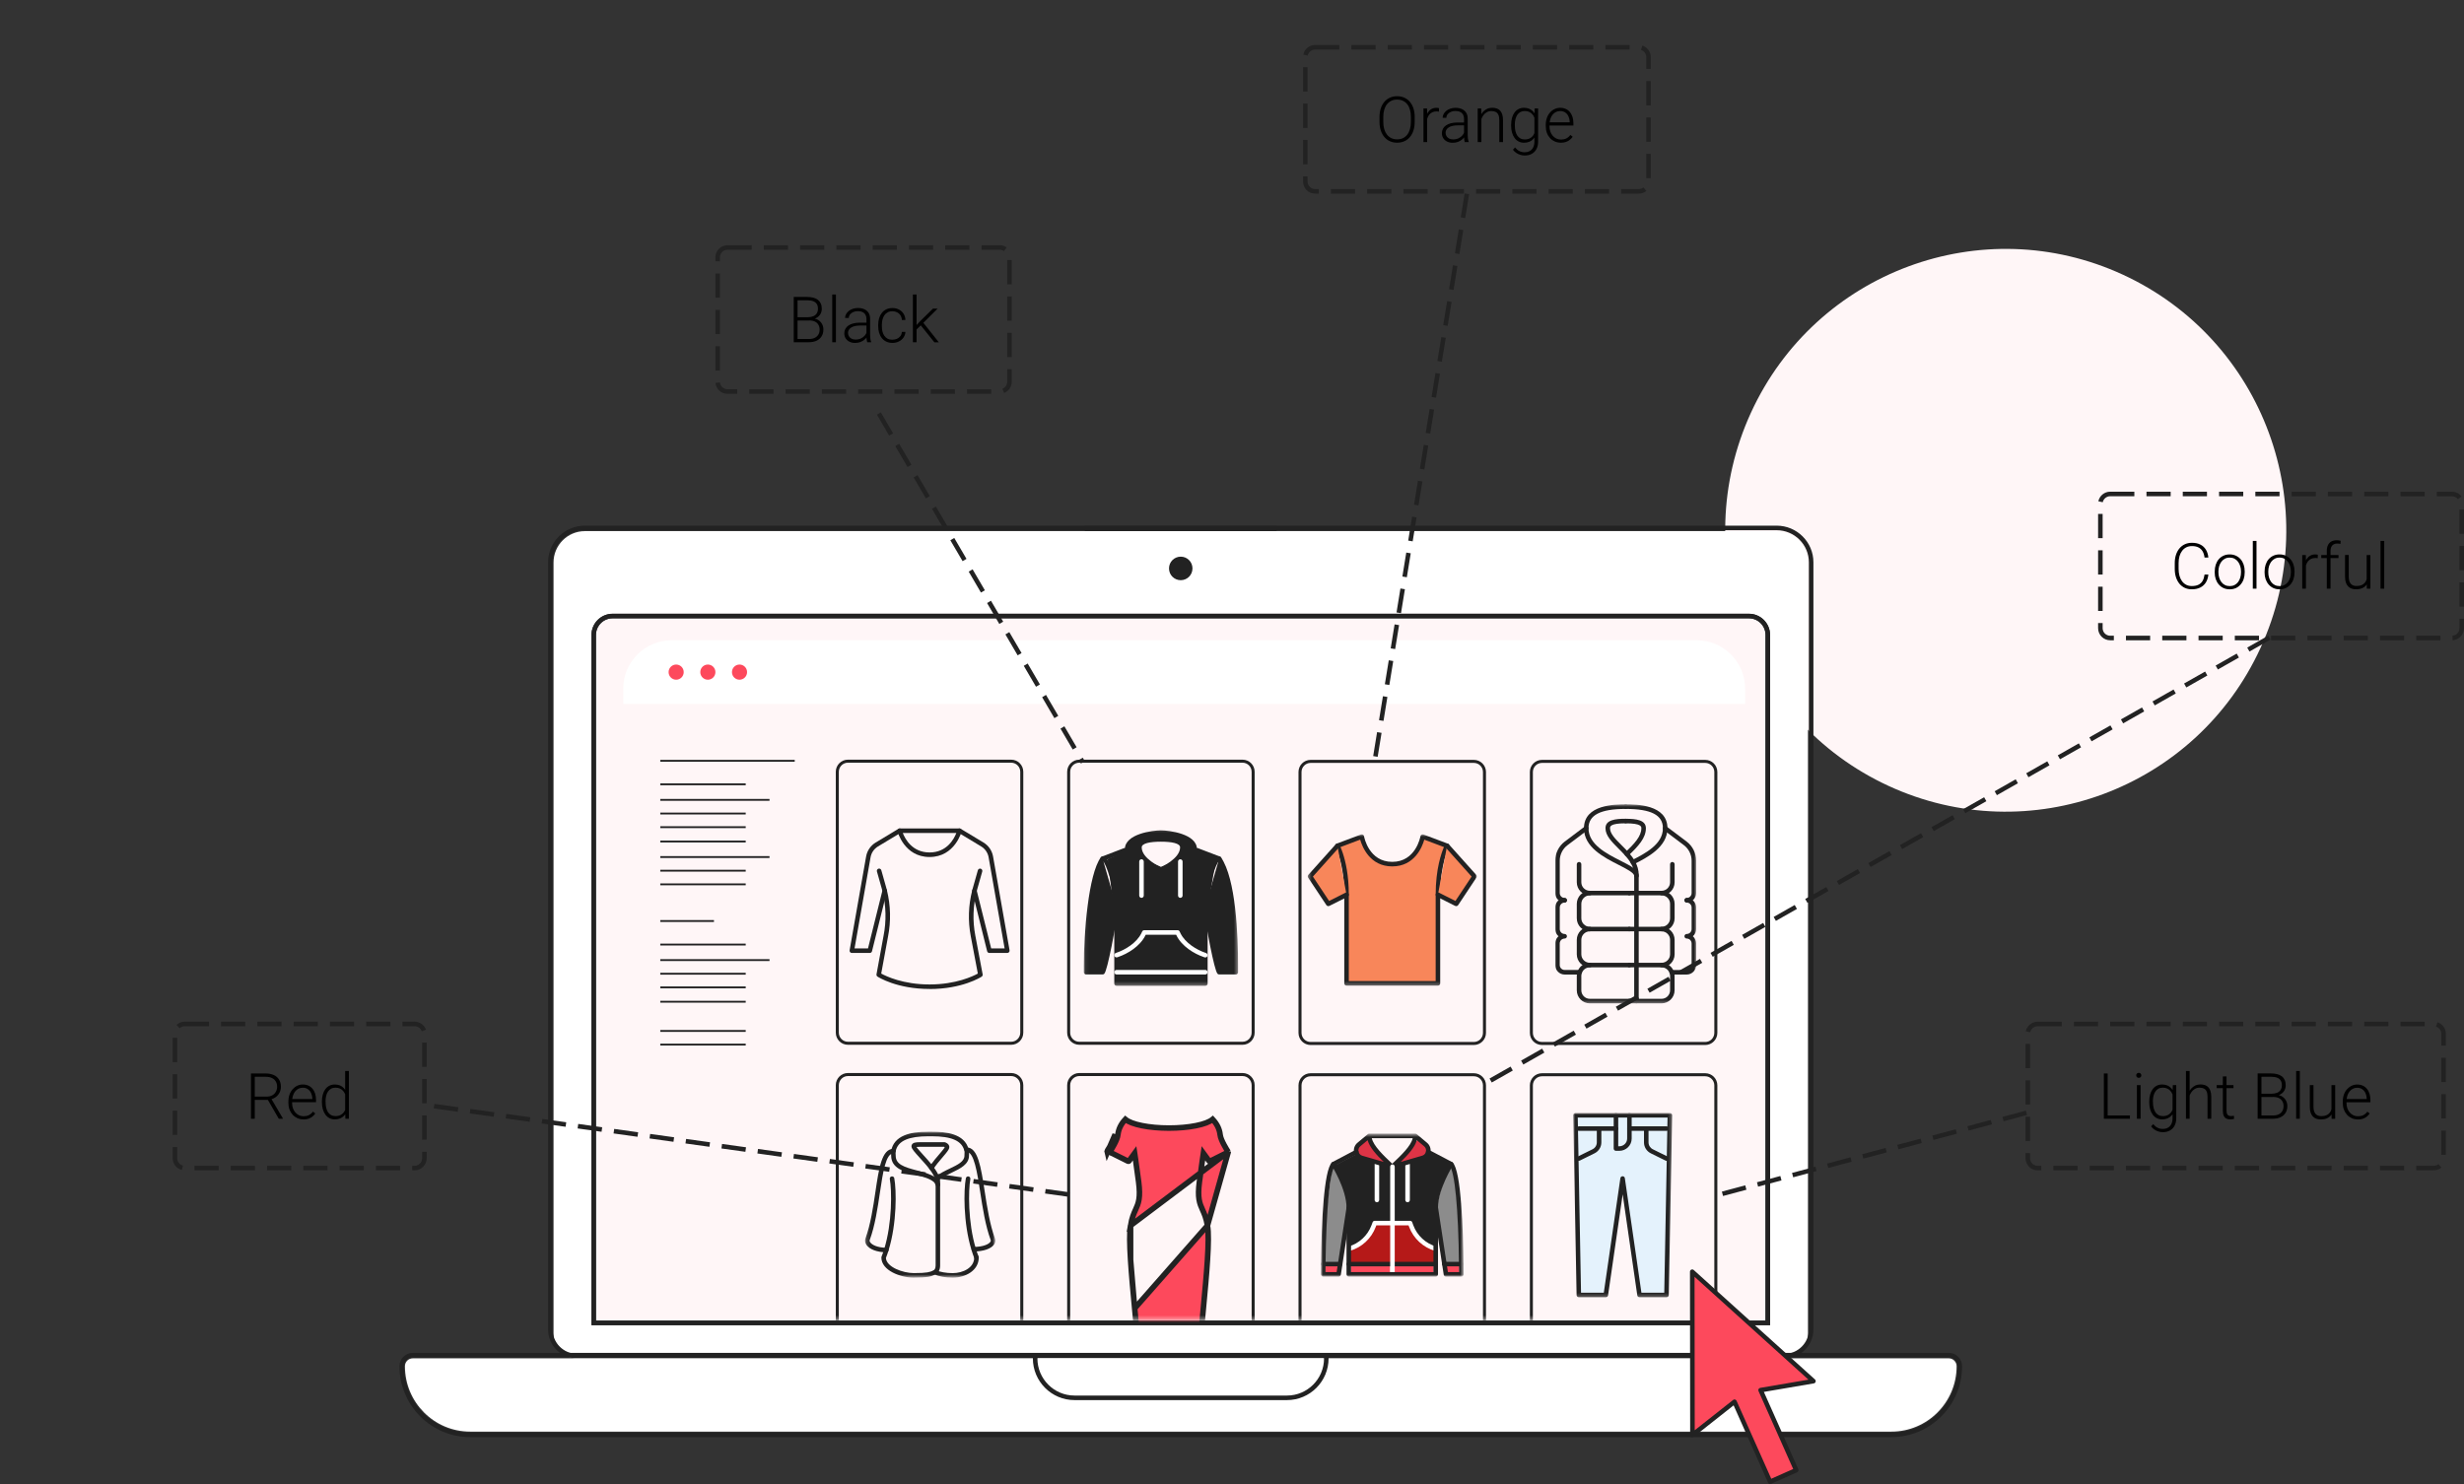 <svg width="664" height="400" viewBox="0 0 664 400" fill="none" xmlns="http://www.w3.org/2000/svg">
<rect x="0" y="0" width="664" height="400" fill="#333333" stroke="none"/>
<g clip-path="url(#clip0_58_1383)">
<path d="M609.173 174.631C626.62 136.582 610.029 91.55 572.103 74.046C534.186 56.543 489.293 73.188 471.846 111.237C454.399 149.279 470.99 194.318 508.916 211.822C546.833 229.326 591.726 212.68 609.173 174.631Z" fill="#FFF6F7"/>
<path d="M344.012 141.79H292.355V144.537H344.012V141.79Z" fill="#222222"/>
<path d="M157.611 143.163H478.772C483.434 143.163 487.207 146.948 487.207 151.625V359.784C487.207 363.291 484.371 366.128 480.883 366.128H155.5C152.004 366.128 149.176 363.283 149.176 359.784V151.625C149.176 146.948 152.949 143.163 157.611 143.163Z" fill="white"/>
<path d="M165.068 165.433H471.292C473.615 165.433 475.505 167.346 475.505 169.701V355.696H160.854V169.701C160.854 167.346 162.745 165.433 165.068 165.433Z" fill="#FFF6F7"/>
<path d="M480.883 366.128H155.5C151.197 366.128 147.701 362.637 147.701 358.353V151.559C147.701 146.115 152.151 141.683 157.61 141.683H478.772C484.24 141.683 488.681 146.115 488.681 151.559V358.353C488.681 362.646 485.185 366.128 480.883 366.128ZM157.61 142.91C152.819 142.91 148.924 146.793 148.924 151.559V358.353C148.924 361.967 151.873 364.902 155.5 364.902H480.883C484.509 364.902 487.459 361.967 487.459 358.353V151.559C487.459 146.793 483.564 142.91 478.772 142.91H157.61Z" fill="#222222"/>
<path d="M321.349 153.211C321.349 154.969 319.939 156.383 318.187 156.383C316.435 156.383 315.025 154.969 315.025 153.211C315.025 151.453 316.435 150.039 318.187 150.039C319.939 150.039 321.349 151.453 321.349 153.211Z" fill="#222222"/>
<path d="M509.69 385.873H126.693C116.988 385.873 109.124 377.983 109.124 368.246C109.124 367.077 110.069 366.128 111.235 366.128H525.157C526.322 366.128 527.267 367.069 527.267 368.246C527.267 377.983 519.395 385.873 509.698 385.873H509.69Z" fill="white"/>
<path d="M509.698 387.36H126.693C116.197 387.36 107.649 378.792 107.649 368.254C107.649 366.267 109.254 364.657 111.234 364.657H525.165C527.145 364.657 528.75 366.267 528.75 368.254C528.75 378.784 520.202 387.36 509.698 387.36ZM111.234 365.883C109.931 365.883 108.871 366.946 108.871 368.254C108.871 378.114 116.865 386.134 126.693 386.134H509.698C519.526 386.134 527.528 378.114 527.528 368.254C527.528 366.946 526.469 365.883 525.165 365.883H111.234Z" fill="#222222"/>
<path d="M346.823 376.013H289.552C284.124 376.013 279.716 371.598 279.716 366.145H356.667C356.667 371.59 352.267 376.013 346.831 376.013H346.823Z" fill="white"/>
<path d="M346.823 377.378H289.551C283.366 377.378 278.338 372.334 278.338 366.137V364.755H358.028V366.137C358.028 372.334 353 377.378 346.823 377.378ZM279.561 365.981V366.137C279.561 371.663 284.043 376.152 289.551 376.152H346.823C352.332 376.152 356.805 371.655 356.805 366.137V365.981H279.561Z" fill="#222222"/>
<path d="M214.165 204.815H177.934V205.314H214.165V204.815Z" fill="#222222"/>
<path d="M200.955 211.151H177.934V211.65H200.955V211.151Z" fill="#222222"/>
<path d="M200.955 219.025H177.934V219.523H200.955V219.025Z" fill="#222222"/>
<path d="M200.955 222.704H177.934V223.202H200.955V222.704Z" fill="#222222"/>
<path d="M207.368 215.346H177.934V215.844H207.368V215.346Z" fill="#222222"/>
<path d="M200.955 226.571H177.934V227.07H200.955V226.571Z" fill="#222222"/>
<path d="M200.955 234.436H177.934V234.934H200.955V234.436Z" fill="#222222"/>
<path d="M200.955 238.115H177.934V238.613H200.955V238.115Z" fill="#222222"/>
<path d="M207.368 230.757H177.934V231.255H207.368V230.757Z" fill="#222222"/>
<path d="M192.399 247.999H177.934V248.498H192.399V247.999Z" fill="#222222"/>
<path d="M200.955 254.343H177.934V254.842H200.955V254.343Z" fill="#222222"/>
<path d="M200.955 262.208H177.934V262.707H200.955V262.208Z" fill="#222222"/>
<path d="M200.955 265.887H177.934V266.386H200.955V265.887Z" fill="#222222"/>
<path d="M207.368 258.529H177.934V259.028H207.368V258.529Z" fill="#222222"/>
<path d="M200.955 269.754H177.934V270.253H200.955V269.754Z" fill="#222222"/>
<path d="M200.955 277.627H177.934V278.126H200.955V277.627Z" fill="#222222"/>
<path d="M200.955 281.306H177.934V281.805H200.955V281.306Z" fill="#222222"/>
<path d="M250.501 230.994C243.656 230.994 241.871 224.134 241.847 224.061C241.798 223.881 241.847 223.685 241.961 223.538C242.075 223.39 242.254 223.301 242.442 223.301H258.561C258.748 223.301 258.927 223.39 259.041 223.538C259.156 223.685 259.196 223.881 259.156 224.061C259.139 224.126 257.346 230.994 250.501 230.994ZM243.289 224.527C243.917 226.146 245.84 229.767 250.501 229.767C255.163 229.767 257.086 226.146 257.713 224.527H243.289Z" fill="#222222"/>
<path d="M271.445 256.861H266.612C266.335 256.861 266.091 256.673 266.017 256.395L262 240.249C261.918 239.93 262.106 239.586 262.424 239.496C262.741 239.406 263.067 239.57 263.173 239.889L267.101 255.635H270.728L266.409 231.043C266.189 229.841 265.463 228.786 264.412 228.149L258.251 224.437C257.958 224.265 257.868 223.889 258.039 223.595C258.211 223.301 258.594 223.211 258.879 223.382L265.04 227.094C266.392 227.912 267.329 229.277 267.606 230.822L272.056 256.134C272.088 256.314 272.04 256.494 271.925 256.632C271.811 256.771 271.64 256.853 271.461 256.853L271.445 256.861Z" fill="#222222"/>
<path d="M234.382 256.861H229.55C229.371 256.861 229.2 256.78 229.086 256.641C228.972 256.502 228.923 256.322 228.955 256.142L233.405 230.83C233.69 229.277 234.619 227.912 235.972 227.094L242.14 223.382C242.426 223.211 242.809 223.301 242.98 223.595C243.151 223.889 243.061 224.265 242.768 224.437L236.599 228.149C235.548 228.786 234.823 229.841 234.603 231.043L230.284 255.635H233.91L237.821 239.93C237.903 239.603 238.229 239.398 238.563 239.48C238.889 239.562 239.093 239.897 239.011 240.224L234.986 256.395C234.92 256.665 234.676 256.861 234.391 256.861H234.382Z" fill="#222222"/>
<path d="M250.502 266.566C241.692 266.566 236.681 263.369 236.469 263.23C236.265 263.091 236.159 262.846 236.2 262.609L238.099 252.258C238.889 248.301 238.791 244.148 237.814 240.232C237.74 239.962 237.675 239.693 237.594 239.415L236.314 234.893C236.224 234.566 236.412 234.231 236.738 234.133C237.064 234.043 237.398 234.231 237.496 234.558L238.775 239.079C238.857 239.366 238.93 239.644 239.003 239.938C240.022 244.034 240.128 248.375 239.297 252.496L237.471 262.413C238.726 263.108 243.339 265.348 250.493 265.348C257.648 265.348 262.252 263.108 263.507 262.413L261.609 252.373C260.818 248.228 260.949 244.058 262 239.962C262.057 239.717 262.122 239.455 262.204 239.202L263.516 234.566C263.605 234.239 263.947 234.051 264.273 234.141C264.599 234.231 264.787 234.575 264.697 234.902L263.385 239.545C263.312 239.783 263.255 240.02 263.198 240.257C262.195 244.189 262.073 248.179 262.823 252.144L264.803 262.617C264.852 262.862 264.746 263.108 264.534 263.247C264.322 263.385 259.311 266.582 250.502 266.582V266.566Z" fill="#222222"/>
<path d="M476.996 357.176H159.387V171.148C159.387 168.001 161.938 165.433 165.083 165.433H471.308C474.445 165.433 477.004 167.992 477.004 171.148V357.176H476.996ZM160.601 355.95H475.774V171.148C475.774 168.671 473.769 166.66 471.3 166.66H165.075C162.606 166.66 160.601 168.671 160.601 171.148V355.95Z" fill="#222222"/>
<path d="M476.995 357.176H159.386V171.148C159.386 168.001 161.937 165.434 165.082 165.434H471.307C474.444 165.434 477.003 167.993 477.003 171.148V357.176H476.995ZM160.6 355.95H475.773V171.148C475.773 168.671 473.768 166.66 471.299 166.66H165.074C162.605 166.66 160.6 168.671 160.6 171.148V355.95Z" fill="#222222"/>
<path d="M459.532 281.666H415.527C413.726 281.666 412.268 280.203 412.268 278.396V208.086C412.268 206.279 413.726 204.815 415.527 204.815H459.532C461.333 204.815 462.792 206.279 462.792 208.086V278.396C462.792 280.203 461.333 281.666 459.532 281.666ZM415.527 205.633C414.183 205.633 413.082 206.737 413.082 208.086V278.396C413.082 279.745 414.183 280.849 415.527 280.849H459.532C460.877 280.849 461.977 279.745 461.977 278.396V208.086C461.977 206.737 460.877 205.633 459.532 205.633H415.527Z" fill="#222222"/>
<mask id="mask0_58_1383" style="mask-type:luminance" maskUnits="userSpaceOnUse" x="418" y="216" width="40" height="55">
<path d="M457.242 216.646H418.942V270.605H457.242V216.646Z" fill="white"/>
</mask>
<g mask="url(#mask0_58_1383)">
<path d="M438.402 230.806C438.239 230.806 438.084 230.74 437.962 230.618C437.725 230.372 437.734 229.988 437.978 229.751C440.439 227.396 442.313 225.418 442.313 223.243C442.313 222.81 442.313 221.919 438.092 221.919C437.758 221.919 437.481 221.641 437.481 221.306C437.481 220.97 437.758 220.693 438.092 220.693C440.92 220.693 443.536 221.003 443.536 223.243C443.536 225.9 441.49 228.067 438.817 230.634C438.695 230.749 438.548 230.806 438.394 230.806H438.402Z" fill="#222222"/>
<path d="M440.032 233.021C439.812 233.021 439.592 232.899 439.486 232.686C439.331 232.384 439.453 232.016 439.755 231.86C443.283 230.062 448.124 227.601 448.124 223.243C448.124 219.687 444.937 218.035 438.092 218.035C437.758 218.035 437.481 217.757 437.481 217.422C437.481 217.087 437.758 216.809 438.092 216.809C440.879 216.809 449.346 216.809 449.346 223.243C449.346 228.345 443.911 231.116 440.309 232.948C440.219 232.989 440.129 233.013 440.032 233.013V233.021Z" fill="#222222"/>
<path d="M454.537 262.674H450.495C450.161 262.674 449.884 262.396 449.884 262.061C449.884 261.726 450.161 261.448 450.495 261.448H454.537C455.27 261.448 455.857 260.851 455.857 260.124V254.302C455.857 253.959 455.718 253.616 455.466 253.346C455.221 253.117 454.879 252.97 454.537 252.97C454.195 252.97 453.926 252.692 453.926 252.357C453.926 252.022 454.203 251.744 454.537 251.744C455.27 251.744 455.857 251.147 455.857 250.419V244.598C455.857 243.862 455.262 243.274 454.537 243.274C454.203 243.274 453.926 242.996 453.926 242.66C453.926 242.325 454.203 242.047 454.537 242.047C455.939 242.047 457.079 243.192 457.079 244.598V250.419C457.079 251.196 456.737 251.891 456.191 252.357C456.24 252.398 456.281 252.438 456.33 252.479C456.819 253.003 457.079 253.64 457.079 254.302V260.124C457.079 261.53 455.939 262.674 454.537 262.674Z" fill="#222222"/>
<path d="M425.575 262.674H421.647C420.246 262.674 419.105 261.53 419.105 260.124V254.302C419.105 253.64 419.366 253.003 419.83 252.504C419.879 252.455 419.936 252.406 419.993 252.357C419.447 251.891 419.105 251.196 419.105 250.419V244.598C419.105 243.192 420.246 242.047 421.647 242.047C421.982 242.047 422.259 242.325 422.259 242.66C422.259 242.996 421.982 243.274 421.647 243.274C420.914 243.274 420.327 243.87 420.327 244.598V250.419C420.327 251.155 420.922 251.744 421.647 251.744C421.982 251.744 422.259 252.022 422.259 252.357C422.259 252.692 421.982 252.97 421.647 252.97C421.313 252.97 420.963 253.109 420.694 253.362C420.466 253.608 420.319 253.951 420.319 254.294V260.115C420.319 260.851 420.914 261.44 421.639 261.44H425.567C425.901 261.44 426.178 261.718 426.178 262.053C426.178 262.388 425.901 262.666 425.567 262.666L425.575 262.674Z" fill="#222222"/>
<path d="M454.537 243.265C454.203 243.265 453.926 242.987 453.926 242.652C453.926 242.317 454.203 242.039 454.537 242.039C455.27 242.039 455.857 241.442 455.857 240.715V231.983C455.857 230.348 455.083 228.795 453.779 227.813L448.36 223.734C448.091 223.529 448.034 223.145 448.238 222.875C448.441 222.606 448.824 222.548 449.093 222.753L454.512 226.832C456.118 228.042 457.079 229.964 457.079 231.983V240.715C457.079 242.121 455.939 243.265 454.537 243.265Z" fill="#222222"/>
<path d="M421.647 243.265C420.246 243.265 419.105 242.121 419.105 240.715V231.983C419.105 229.972 420.067 228.042 421.672 226.832L427.091 222.753C427.36 222.548 427.743 222.606 427.947 222.875C428.15 223.145 428.093 223.529 427.824 223.734L422.405 227.813C421.101 228.795 420.327 230.348 420.327 231.983V240.715C420.327 241.45 420.922 242.039 421.647 242.039C421.982 242.039 422.259 242.317 422.259 242.652C422.259 242.987 421.982 243.265 421.647 243.265Z" fill="#222222"/>
<path d="M447.765 241.328H439.062C438.728 241.328 438.451 241.05 438.451 240.715C438.451 240.379 438.728 240.101 439.062 240.101H447.765C449.028 240.101 450.055 239.071 450.055 237.804V232.948C450.055 232.613 450.332 232.335 450.666 232.335C451 232.335 451.277 232.613 451.277 232.948V237.804C451.277 239.75 449.705 241.328 447.765 241.328Z" fill="#222222"/>
<path d="M447.765 251.032H439.062C438.728 251.032 438.451 250.754 438.451 250.419C438.451 250.084 438.728 249.806 439.062 249.806H447.765C449.028 249.806 450.055 248.776 450.055 247.509V243.625C450.055 242.358 449.028 241.328 447.765 241.328C447.431 241.328 447.154 241.05 447.154 240.715C447.154 240.379 447.431 240.101 447.765 240.101C449.705 240.101 451.277 241.679 451.277 243.625V247.509C451.277 249.454 449.705 251.032 447.765 251.032Z" fill="#222222"/>
<path d="M447.765 260.737H439.062C438.728 260.737 438.451 260.459 438.451 260.123C438.451 259.788 438.728 259.51 439.062 259.51H447.765C449.028 259.51 450.055 258.48 450.055 257.213V253.329C450.055 252.062 449.028 251.032 447.765 251.032C447.431 251.032 447.154 250.754 447.154 250.419C447.154 250.084 447.431 249.806 447.765 249.806C449.705 249.806 451.277 251.384 451.277 253.329V257.213C451.277 259.159 449.705 260.737 447.765 260.737Z" fill="#222222"/>
<path d="M447.765 270.441H439.062C438.728 270.441 438.451 270.163 438.451 269.828C438.451 269.493 438.728 269.215 439.062 269.215H447.765C449.028 269.215 450.055 268.185 450.055 266.917V263.034C450.055 262.764 450.014 262.527 449.916 262.282C449.599 261.35 448.735 260.737 447.757 260.737C447.423 260.737 447.146 260.459 447.146 260.123C447.146 259.788 447.423 259.51 447.757 259.51C449.248 259.51 450.576 260.459 451.065 261.865C451.204 262.233 451.269 262.617 451.269 263.034V266.917C451.269 268.863 449.696 270.441 447.757 270.441H447.765Z" fill="#222222"/>
<path d="M440.993 270.441C440.659 270.441 440.382 270.163 440.382 269.828V235.858C440.382 234.763 440.097 233.733 439.502 232.711C439.111 232.008 438.589 231.304 437.953 230.601C437.35 229.915 436.707 229.269 436.079 228.647C434.311 226.881 432.648 225.222 432.648 223.235C432.648 220.987 435.264 220.684 438.092 220.684C438.426 220.684 438.703 220.962 438.703 221.297C438.703 221.633 438.426 221.911 438.092 221.911C433.871 221.911 433.871 222.81 433.871 223.235C433.871 224.707 435.297 226.129 436.943 227.773C437.579 228.41 438.247 229.073 438.866 229.776C439.559 230.536 440.129 231.313 440.561 232.089C441.254 233.275 441.604 234.542 441.604 235.842V269.812C441.604 270.147 441.327 270.425 440.993 270.425V270.441Z" fill="#222222"/>
<path d="M440.993 236.709C440.659 236.709 440.382 236.431 440.382 236.095C440.382 235.245 438.239 234.158 436.169 233.103C432.233 231.1 426.847 228.361 426.847 223.243C426.847 216.809 435.314 216.809 438.101 216.809C438.435 216.809 438.712 217.087 438.712 217.422C438.712 217.757 438.435 218.035 438.101 218.035C431.255 218.035 428.069 219.695 428.069 223.243C428.069 227.609 432.869 230.045 436.723 232.008C439.453 233.397 441.613 234.493 441.613 236.095C441.613 236.431 441.336 236.709 441.002 236.709H440.993Z" fill="#222222"/>
<path d="M439.062 241.328H428.427C426.488 241.328 424.915 239.75 424.915 237.804V232.948C424.915 232.613 425.192 232.335 425.526 232.335C425.86 232.335 426.137 232.613 426.137 232.948V237.804C426.137 239.071 427.164 240.101 428.427 240.101H439.062C439.396 240.101 439.673 240.379 439.673 240.715C439.673 241.05 439.396 241.328 439.062 241.328Z" fill="#222222"/>
<path d="M439.062 251.032H428.427C426.488 251.032 424.915 249.454 424.915 247.509V243.625C424.915 241.679 426.488 240.101 428.427 240.101C428.761 240.101 429.038 240.379 429.038 240.715C429.038 241.05 428.761 241.328 428.427 241.328C427.164 241.328 426.137 242.358 426.137 243.625V247.509C426.137 248.776 427.164 249.806 428.427 249.806H439.062C439.396 249.806 439.673 250.084 439.673 250.419C439.673 250.754 439.396 251.032 439.062 251.032Z" fill="#222222"/>
<path d="M439.062 260.737H428.427C426.488 260.737 424.915 259.159 424.915 257.213V253.329C424.915 251.384 426.488 249.806 428.427 249.806C428.761 249.806 429.038 250.084 429.038 250.419C429.038 250.754 428.761 251.032 428.427 251.032C427.164 251.032 426.137 252.062 426.137 253.329V257.213C426.137 258.48 427.164 259.51 428.427 259.51H439.062C439.396 259.51 439.673 259.788 439.673 260.123C439.673 260.459 439.396 260.737 439.062 260.737Z" fill="#222222"/>
<path d="M439.062 270.441H428.427C426.488 270.441 424.915 268.863 424.915 266.917V263.034C424.915 262.625 424.988 262.241 425.135 261.873C425.583 260.475 426.912 259.51 428.427 259.51C428.761 259.51 429.038 259.788 429.038 260.123C429.038 260.459 428.761 260.737 428.427 260.737C427.441 260.737 426.577 261.358 426.284 262.29C426.186 262.552 426.137 262.78 426.137 263.034V266.917C426.137 268.185 427.164 269.215 428.427 269.215H439.062C439.396 269.215 439.673 269.493 439.673 269.828C439.673 270.163 439.396 270.441 439.062 270.441Z" fill="#222222"/>
</g>
<path d="M272.496 281.609H228.491C226.69 281.609 225.231 280.146 225.231 278.339V208.028C225.231 206.222 226.69 204.758 228.491 204.758H272.496C274.297 204.758 275.755 206.222 275.755 208.028V278.339C275.755 280.146 274.297 281.609 272.496 281.609ZM228.491 205.576C227.146 205.576 226.046 206.679 226.046 208.028V278.339C226.046 279.688 227.146 280.791 228.491 280.791H272.496C273.84 280.791 274.941 279.688 274.941 278.339V208.028C274.941 206.679 273.84 205.576 272.496 205.576H228.491Z" fill="#222222"/>
<mask id="mask1_58_1383" style="mask-type:luminance" maskUnits="userSpaceOnUse" x="292" y="223" width="42" height="43">
<path d="M333.622 223.202H292.062V265.716H333.622V223.202Z" fill="white"/>
</mask>
<g mask="url(#mask1_58_1383)">
<path d="M298.491 231.541L303.176 229.498L312.857 233.683L322.636 229.498L327.729 231.541L324.804 248.301V265.102H300.935V251.539L298.491 231.541Z" fill="#222222"/>
<path fill-rule="evenodd" clip-rule="evenodd" d="M307.61 234.109C309.223 234.616 311.081 234.812 312.842 234.812C314.602 234.812 316.46 234.616 318.073 234.109C320.363 233.397 322.156 232.048 322.498 229.718C322.531 229.457 322.555 229.179 322.555 228.893C322.555 224.731 315.017 223.816 312.842 223.816C310.666 223.816 303.128 224.731 303.128 228.893C303.128 229.179 303.152 229.457 303.185 229.718C303.527 232.057 305.32 233.397 307.61 234.109ZM318.016 228.394C318.016 231.452 312.842 233.749 312.842 233.749C312.842 233.749 307.667 231.46 307.667 228.394C307.667 227.315 309.875 226.865 312.842 226.865C315.808 226.865 318.016 227.315 318.016 228.394Z" fill="#222222"/>
<path d="M324.804 265.716H300.887C300.553 265.716 300.276 265.438 300.276 265.102V244.459C300.276 239.112 298.084 232.792 297.195 232.073C296.935 232.097 296.682 231.934 296.584 231.681C296.462 231.362 296.625 231.01 296.935 230.887L302.916 228.598C303.234 228.476 303.584 228.639 303.706 228.95C303.829 229.261 303.666 229.62 303.356 229.743L298.401 231.648C299.836 233.741 301.506 239.823 301.506 244.467V264.497H324.201V244.467C324.201 239.823 325.872 233.741 327.306 231.648L322.351 229.743C322.034 229.62 321.879 229.269 322.001 228.95C322.123 228.631 322.474 228.476 322.792 228.598L328.773 230.887C329.091 231.01 329.246 231.362 329.123 231.681C329.026 231.942 328.773 232.106 328.512 232.073C327.616 232.792 325.432 239.112 325.432 244.459V265.102C325.432 265.438 325.155 265.716 324.821 265.716H324.804Z" fill="#222222"/>
<path d="M328.536 231.46C332.358 236.962 333.018 251.833 333.018 260.516V262.045H328.536C327.648 261.137 324.796 244.459 324.796 244.459" fill="#222222"/>
<path d="M333.019 262.65H328.537C328.374 262.65 328.219 262.584 328.105 262.47C327.184 261.53 325.065 249.626 324.201 244.557C324.144 244.222 324.364 243.903 324.698 243.846C325.033 243.797 325.35 244.009 325.407 244.344C326.662 251.67 328.251 259.829 328.895 261.423H332.416V260.508C332.416 253.771 331.992 237.493 328.04 231.803C327.844 231.525 327.917 231.141 328.194 230.953C328.471 230.757 328.854 230.83 329.042 231.108C333.043 236.864 333.638 252.005 333.638 260.516V262.045C333.638 262.38 333.361 262.658 333.027 262.658L333.019 262.65Z" fill="#222222"/>
<path d="M297.147 231.46C293.928 235.809 292.665 251.833 292.665 260.516V262.045H297.147C298.035 261.137 300.887 244.459 300.887 244.459" fill="#222222"/>
<path d="M297.146 262.65H292.664C292.33 262.65 292.053 262.372 292.053 262.037V260.508C292.053 251.539 293.3 235.613 296.657 231.084C296.861 230.814 297.244 230.757 297.513 230.961C297.782 231.165 297.839 231.55 297.635 231.819C294.661 235.842 293.267 251.318 293.267 260.508V261.423H296.796C297.415 259.919 299.021 251.719 300.276 244.344C300.333 244.009 300.65 243.789 300.985 243.846C301.319 243.903 301.539 244.222 301.482 244.557C300.618 249.626 298.499 261.521 297.578 262.47C297.464 262.584 297.309 262.65 297.138 262.65H297.146Z" fill="#222222"/>
<path d="M324.804 258.063C324.739 258.063 324.666 258.055 324.601 258.03L324.364 257.949C321.773 257.066 318.473 255.071 317.022 252.103L316.949 251.948H308.751L308.677 252.095C307.227 255.063 303.927 257.058 301.327 257.94L301.091 258.022C300.773 258.137 300.422 257.965 300.308 257.646C300.194 257.327 300.365 256.976 300.683 256.861L300.92 256.78C303.185 256.011 306.282 254.18 307.569 251.555L307.805 251.065C307.903 250.852 308.123 250.721 308.36 250.721H317.332C317.568 250.721 317.78 250.86 317.886 251.065L318.122 251.564C319.41 254.188 322.506 256.019 324.764 256.788L325.008 256.878C325.326 256.992 325.497 257.344 325.383 257.663C325.293 257.916 325.057 258.071 324.804 258.071V258.063Z" fill="white"/>
<path d="M324.804 262.658H300.887C300.552 262.658 300.275 262.38 300.275 262.045C300.275 261.709 300.552 261.432 300.887 261.432H324.804C325.138 261.432 325.415 261.709 325.415 262.045C325.415 262.38 325.138 262.658 324.804 262.658Z" fill="white"/>
<path d="M318.073 242.006C317.739 242.006 317.462 241.728 317.462 241.393V232.22C317.462 231.885 317.739 231.607 318.073 231.607C318.407 231.607 318.684 231.885 318.684 232.22V241.393C318.684 241.728 318.407 242.006 318.073 242.006Z" fill="white"/>
<path d="M307.61 242.006C307.276 242.006 306.999 241.728 306.999 241.393V232.22C306.999 231.885 307.276 231.607 307.61 231.607C307.944 231.607 308.221 231.885 308.221 232.22V241.393C308.221 241.728 307.944 242.006 307.61 242.006Z" fill="white"/>
</g>
<path d="M397.184 281.666H353.18C351.379 281.666 349.92 280.203 349.92 278.396V208.086C349.92 206.279 351.379 204.815 353.18 204.815H397.184C398.985 204.815 400.444 206.279 400.444 208.086V278.396C400.444 280.203 398.985 281.666 397.184 281.666ZM353.18 205.633C351.835 205.633 350.735 206.737 350.735 208.086V278.396C350.735 279.745 351.835 280.849 353.18 280.849H397.184C398.529 280.849 399.629 279.745 399.629 278.396V208.086C399.629 206.737 398.529 205.633 397.184 205.633H353.18Z" fill="#222222"/>
<mask id="mask2_58_1383" style="mask-type:alpha" maskUnits="userSpaceOnUse" x="160" y="165" width="316" height="191">
<path d="M165.068 165.433H471.292C473.615 165.433 475.505 167.346 475.505 169.701V355.696H160.854V169.701C160.854 167.346 162.745 165.433 165.068 165.433Z" fill="#FFF6F7"/>
</mask>
<g mask="url(#mask2_58_1383)">
<path d="M459.532 366.128H415.528C413.727 366.128 412.268 364.664 412.268 362.857V292.547C412.268 290.74 413.727 289.277 415.528 289.277H459.532C461.333 289.277 462.792 290.74 462.792 292.547V362.857C462.792 364.664 461.333 366.128 459.532 366.128ZM415.528 290.095C414.183 290.095 413.083 291.198 413.083 292.547V362.857C413.083 364.206 414.183 365.31 415.528 365.31H459.532C460.877 365.31 461.977 364.206 461.977 362.857V292.547C461.977 291.198 460.877 290.095 459.532 290.095H415.528Z" fill="#222222"/>
<path d="M272.496 366.071H228.492C226.691 366.071 225.232 364.608 225.232 362.801V292.491C225.232 290.684 226.691 289.22 228.492 289.22H272.496C274.297 289.22 275.756 290.684 275.756 292.491V362.801C275.756 364.608 274.297 366.071 272.496 366.071ZM228.492 290.038C227.147 290.038 226.047 291.142 226.047 292.491V362.801C226.047 364.15 227.147 365.254 228.492 365.254H272.496C273.841 365.254 274.941 364.15 274.941 362.801V292.491C274.941 291.142 273.841 290.038 272.496 290.038H228.492Z" fill="#222222"/>
<mask id="mask3_58_1383" style="mask-type:luminance" maskUnits="userSpaceOnUse" x="233" y="305" width="36" height="40">
<path d="M268.186 305.089H233.146V344.332H268.186V305.089Z" fill="white"/>
</mask>
<g mask="url(#mask3_58_1383)">
<path d="M252.752 319.912C252.516 319.912 252.296 319.773 252.19 319.544L252.125 319.405C251.962 319.029 251.856 318.784 251.619 318.579C250.527 317.639 248.629 317.148 246.795 316.666C243.682 315.857 240.154 314.933 240.154 311.491C240.154 311.344 240.146 311.205 240.137 311.074C240.121 310.78 240.097 310.469 240.162 310.15C240.52 308.245 241.718 306.855 243.699 306.03C245.28 305.367 247.39 305.04 250.153 305.04H251.122C254.847 305.04 259.923 305.531 261.023 309.758C261.056 309.864 261.097 310.011 261.121 310.158C261.146 310.314 261.162 310.469 261.162 310.632C261.162 310.78 261.154 310.927 261.146 311.082C261.138 311.221 261.129 311.36 261.129 311.499C261.129 313.837 258.766 314.974 256.484 316.069C255.254 316.658 253.983 317.271 252.997 318.072C252.956 318.105 252.915 318.129 252.866 318.154C253.037 318.407 253.151 318.669 253.257 318.922L253.314 319.061C253.453 319.372 253.314 319.732 253.005 319.871C252.923 319.904 252.842 319.92 252.76 319.92L252.752 319.912ZM250.153 306.267C247.553 306.267 245.597 306.561 244.163 307.158C242.558 307.828 241.637 308.883 241.352 310.379C241.319 310.551 241.335 310.755 241.352 311C241.36 311.164 241.376 311.327 241.376 311.499C241.376 313.821 243.544 314.557 247.105 315.481C248.898 315.947 250.739 316.429 252.043 317.353C252.084 317.263 252.141 317.181 252.223 317.116C253.323 316.225 254.659 315.587 255.955 314.965C258.074 313.952 259.899 313.069 259.899 311.499C259.899 311.327 259.907 311.164 259.915 311.008C259.915 310.878 259.931 310.755 259.931 310.632C259.931 310.542 259.932 310.453 259.915 310.371C259.899 310.281 259.874 310.183 259.85 310.093C259.165 307.477 256.395 306.267 251.122 306.267H250.153Z" fill="#222222"/>
<path d="M262.433 337.326C262.099 337.326 261.822 337.056 261.822 336.721C261.822 336.377 262.091 336.108 262.425 336.099C265.041 336.067 266.467 335.339 266.891 334.718C267.005 334.554 267.037 334.407 266.989 334.284C265.546 330.401 264.805 325.577 264.153 321.326C263.338 316.004 262.49 310.502 260.51 310.502C260.176 310.502 259.899 310.224 259.899 309.888C259.899 309.553 260.176 309.275 260.51 309.275C263.533 309.275 264.34 314.508 265.359 321.138C266.003 325.332 266.736 330.09 268.138 333.859C268.325 334.366 268.235 334.914 267.901 335.413C267.103 336.582 265.057 337.293 262.441 337.326H262.433Z" fill="#222222"/>
<path d="M238.842 337.547C236.332 337.514 234.327 336.762 233.48 335.527C233.105 334.979 233.007 334.391 233.203 333.859C234.596 330.107 235.289 325.438 235.9 321.318C236.862 314.802 237.628 309.651 240.765 309.651C241.099 309.651 241.376 309.929 241.376 310.265C241.376 310.6 241.099 310.878 240.765 310.878C238.687 310.878 237.921 316.037 237.114 321.498C236.495 325.676 235.794 330.417 234.352 334.284C234.279 334.481 234.409 334.71 234.49 334.832C234.947 335.503 236.365 336.288 238.858 336.32C239.192 336.32 239.469 336.606 239.461 336.942C239.461 337.277 239.184 337.547 238.85 337.547H238.842Z" fill="#222222"/>
<path d="M263.15 339.566C262.906 339.566 262.678 339.419 262.58 339.182C262.303 338.479 262.042 337.735 261.789 336.901C259.532 329.518 259.695 320.672 260.282 317.582C260.347 317.247 260.665 317.034 260.999 317.091C261.333 317.157 261.545 317.475 261.488 317.811C260.942 320.705 260.803 329.453 262.971 336.549C263.216 337.35 263.46 338.062 263.729 338.732C263.851 339.043 263.704 339.402 263.387 339.533C263.313 339.566 263.232 339.574 263.158 339.574L263.15 339.566Z" fill="#222222"/>
<path d="M256.729 344.381C254.83 344.381 252.948 344.038 251.693 343.474C251.383 343.335 251.245 342.975 251.383 342.665C251.522 342.354 251.889 342.215 252.19 342.354C253.298 342.853 254.993 343.155 256.729 343.155C259.541 343.155 262.531 341.683 262.531 338.953C262.531 338.618 262.808 338.34 263.142 338.34C263.476 338.34 263.754 338.618 263.754 338.953C263.754 342.476 260.135 344.381 256.729 344.381Z" fill="#222222"/>
<path d="M246.266 344.381C242.688 344.381 237.514 342.452 237.514 338.953C237.514 338.871 237.53 338.797 237.554 338.724C237.815 338.078 238.043 337.416 238.247 336.753C240.472 329.641 240.341 320.762 239.787 317.802C239.722 317.467 239.942 317.148 240.276 317.083C240.61 317.018 240.928 317.238 240.993 317.573C241.588 320.729 241.735 329.706 239.421 337.113C239.225 337.767 238.989 338.421 238.736 339.059C238.866 341.52 243.308 343.147 246.258 343.147C249.925 343.147 250.601 342.844 251.391 342.501C251.481 342.468 251.546 342.427 251.612 342.386C251.734 342.305 252.133 342.043 252.133 341.103V318.947C252.141 318.514 252.149 318.146 252.019 317.794C251.734 316.993 251.237 316.135 250.503 315.17C250.3 314.9 250.348 314.516 250.617 314.311C250.886 314.107 251.269 314.164 251.473 314.426C252.28 315.489 252.834 316.453 253.16 317.369C253.364 317.933 253.355 318.481 253.347 318.963V319.249V341.095C253.347 342.427 252.752 343.09 252.255 343.417C252.125 343.498 251.986 343.572 251.848 343.629C250.837 344.071 249.892 344.373 246.241 344.373L246.266 344.381Z" fill="#222222"/>
<path d="M251.008 315.423C250.821 315.423 250.633 315.333 250.519 315.178C249.762 314.164 248.865 313.183 248.075 312.317C247.635 311.834 247.227 311.385 246.869 310.968C245.956 309.897 245.402 309.243 245.711 308.572C245.98 307.983 246.714 307.869 247.879 307.869H254.521C254.602 307.869 254.684 307.885 254.757 307.918C255.132 308.073 255.653 308.351 255.792 308.891C255.955 309.553 255.498 310.117 254.798 310.984L254.708 311.09C254.439 311.425 254.129 311.785 253.803 312.169C253.046 313.052 252.19 314.058 251.514 315.137C251.408 315.309 251.22 315.415 251.025 315.423C251.016 315.423 251.008 315.423 251 315.423H251.008ZM246.966 309.144C247.146 309.414 247.496 309.823 247.798 310.175C248.14 310.575 248.547 311.017 248.971 311.491C249.607 312.186 250.307 312.962 250.968 313.772C251.587 312.897 252.271 312.096 252.891 311.376C253.209 311.008 253.51 310.657 253.771 310.33L253.86 310.224C254.154 309.864 254.512 309.422 254.594 309.21C254.561 309.185 254.496 309.144 254.406 309.104H247.887C247.423 309.104 247.146 309.128 246.975 309.153L246.966 309.144Z" fill="#222222"/>
</g>
<path d="M397.186 366.128H353.181C351.381 366.128 349.922 364.664 349.922 362.857V292.547C349.922 290.74 351.381 289.277 353.181 289.277H397.186C398.987 289.277 400.446 290.74 400.446 292.547V362.857C400.446 364.664 398.987 366.128 397.186 366.128ZM353.181 290.095C351.837 290.095 350.737 291.198 350.737 292.547V362.857C350.737 364.206 351.837 365.31 353.181 365.31H397.186C398.531 365.31 399.631 364.206 399.631 362.857V292.547C399.631 291.198 398.531 290.095 397.186 290.095H353.181Z" fill="#222222"/>
<mask id="mask4_58_1383" style="mask-type:luminance" maskUnits="userSpaceOnUse" x="356" y="305" width="39" height="40">
<path d="M394.334 305.612H356.034V344.038H394.334V305.612Z" fill="white"/>
</mask>
<g mask="url(#mask4_58_1383)">
<path d="M375.241 315.072C375.192 315.072 375.143 315.072 375.095 315.055C374.907 315.031 374.728 314.933 374.63 314.769C374.492 314.54 374.492 314.254 374.671 314.05L374.728 313.984C374.842 313.853 375.005 313.78 375.184 313.78C375.355 313.78 375.526 313.853 375.641 313.984L375.698 314.05C375.877 314.254 375.901 314.54 375.763 314.777C375.649 314.965 375.453 315.08 375.241 315.08V315.072Z" fill="#222222"/>
<path d="M365.568 311.049L359.962 314.009C360.304 315.096 361.152 317.426 361.844 317.998C362.537 318.571 363.352 323.517 363.678 325.921V336.5C367.223 336.214 369.602 331.987 370.352 329.91L380.131 329.6C380.4 330.294 381.084 331.962 381.663 333.025C382.233 334.088 385.468 336.026 387.009 336.86C386.96 335.887 386.813 332.739 386.65 327.915C386.487 323.092 389.364 316.641 390.822 314.017L384.808 310.796L384.499 311.613L375.127 314.573L365.552 311.049H365.568Z" fill="#222222"/>
<path d="M374.638 341.299H364.069V342.909H374.638V341.299Z" fill="#FD495C"/>
<path d="M360.581 341.299H357.012V342.909H360.581V341.299Z" fill="#FD495C"/>
<path d="M386.356 341.299H375.787V342.909H386.356V341.299Z" fill="#FD495C"/>
<path d="M393.226 341.299H389.787V342.909H393.226V341.299Z" fill="#FD495C"/>
<path d="M363.482 341.045H386.299L387.212 336.802L385.892 336.492C384.221 336.001 381.361 331.93 380.139 329.951H370.718C369.7 333.63 365.47 335.846 363.49 336.492V341.037L363.482 341.045Z" fill="#B51918"/>
<path d="M360.988 340.277H357.118C357.02 338.519 356.873 334.047 357.118 330.156C357.362 326.272 358.576 317.704 359.155 313.902C359.171 314.074 359.399 314.507 360.174 314.875C360.948 315.243 362.7 322.152 363.482 325.553L360.988 340.269V340.277Z" fill="#8C8C8C"/>
<path d="M389.583 340.277H393.454C393.552 338.519 393.699 334.047 393.454 330.156C393.21 326.272 391.996 317.704 391.417 313.902C391.401 314.074 391.173 314.507 390.398 314.875C389.624 315.243 387.872 322.152 387.09 325.553L389.583 340.269V340.277Z" fill="#8C8C8C"/>
<path d="M365.723 310.845C364.868 309.864 367.272 307.844 368.576 306.961L374.59 314.27C371.99 313.534 366.579 311.826 365.723 310.845Z" fill="#DE3446"/>
<path d="M379.316 324.057C378.982 324.057 378.705 323.779 378.705 323.443V313.772C378.705 313.436 378.982 313.158 379.316 313.158C379.65 313.158 379.927 313.436 379.927 313.772V323.443C379.927 323.779 379.65 324.057 379.316 324.057Z" fill="white"/>
<path d="M371.053 324.057C370.718 324.057 370.441 323.779 370.441 323.443V313.772C370.441 313.436 370.718 313.158 371.053 313.158C371.387 313.158 371.664 313.436 371.664 313.772V323.443C371.664 323.779 371.387 324.057 371.053 324.057Z" fill="white"/>
<path d="M385.077 310.845C385.933 309.864 383.529 307.844 382.225 306.961L376.211 314.27C378.81 313.534 384.221 311.826 385.077 310.845Z" fill="#DE3446"/>
<path d="M375.241 315.072C375.241 315.072 375.209 315.072 375.184 315.072C375.111 315.072 375.038 315.072 374.956 315.047L366.774 312.676C365.821 312.398 365.104 311.621 364.9 310.64C364.696 309.667 365.039 308.662 365.805 308.024L368.592 305.694C368.698 305.604 368.828 305.555 368.966 305.547C368.966 305.547 368.966 305.547 368.983 305.547H381.377C381.377 305.547 381.394 305.547 381.402 305.547C381.54 305.547 381.679 305.604 381.777 305.694L384.564 308.024C385.33 308.662 385.672 309.667 385.468 310.64C385.265 311.613 384.547 312.39 383.594 312.668L375.404 315.039C375.347 315.055 375.29 315.063 375.233 315.063L375.241 315.072ZM369.667 306.781C370.14 308.891 372.837 311.442 375.046 313.535L375.184 313.665L375.331 313.526C377.539 311.433 380.237 308.883 380.701 306.781H369.667ZM381.818 307.329C381.255 309.283 379.405 311.286 377.474 313.175L383.252 311.499C383.765 311.344 384.156 310.927 384.27 310.395C384.384 309.864 384.197 309.324 383.781 308.973L381.818 307.329ZM368.543 307.329L366.579 308.973C366.163 309.316 365.976 309.864 366.09 310.395C366.204 310.927 366.595 311.352 367.108 311.507L372.886 313.183C370.947 311.303 369.105 309.291 368.543 307.337V307.329Z" fill="#222222"/>
<path d="M393.789 344.095H389.657C389.355 344.095 389.103 343.874 389.054 343.58L386.3 325.61C386.251 325.275 386.479 324.964 386.813 324.907C387.155 324.858 387.457 325.087 387.514 325.422L390.187 342.869H393.185C393.185 342.394 393.185 341.659 393.169 340.727C393.006 325.782 392.028 315.619 390.61 314.197C390.374 313.96 390.374 313.567 390.61 313.33C390.847 313.093 391.238 313.093 391.474 313.33C393.772 315.636 394.286 331.472 394.392 340.71C394.416 342.427 394.416 343.482 394.416 343.482C394.416 343.817 394.139 344.095 393.805 344.095H393.789Z" fill="#222222"/>
<path d="M360.72 344.095H356.588C356.254 344.095 355.977 343.817 355.977 343.482C355.977 343.482 355.977 342.427 355.993 340.71C356.132 329.42 356.743 315.505 358.911 313.33C359.147 313.093 359.538 313.093 359.775 313.33C360.011 313.567 360.011 313.96 359.775 314.197C358.373 315.603 357.387 325.765 357.208 340.727C357.208 341.659 357.199 342.394 357.199 342.869H360.198L362.871 325.422C362.92 325.087 363.23 324.858 363.572 324.907C363.906 324.956 364.134 325.275 364.085 325.61L361.331 343.58C361.282 343.882 361.029 344.095 360.728 344.095H360.72Z" fill="#222222"/>
<path d="M386.894 341.332H363.474C363.14 341.332 362.863 341.054 362.863 340.718C362.863 340.383 363.14 340.105 363.474 340.105H386.894C387.228 340.105 387.505 340.383 387.505 340.718C387.505 341.054 387.228 341.332 386.894 341.332Z" fill="#222222"/>
<path d="M393.78 341.332H389.217C388.883 341.332 388.605 341.054 388.605 340.718C388.605 340.383 388.883 340.105 389.217 340.105H393.756C394.09 340.105 394.375 340.383 394.375 340.718C394.375 341.054 394.114 341.332 393.772 341.332H393.78Z" fill="#222222"/>
<path d="M361.144 341.332H356.596C356.262 341.332 355.977 341.054 355.977 340.718C355.977 340.383 356.246 340.105 356.58 340.105H361.144C361.478 340.105 361.755 340.383 361.755 340.718C361.755 341.054 361.478 341.332 361.144 341.332Z" fill="#222222"/>
<path d="M375.241 344.095C374.907 344.095 374.63 343.817 374.63 343.482V314.458C374.63 314.123 374.907 313.845 375.241 313.845C375.575 313.845 375.852 314.123 375.852 314.458V343.482C375.852 343.817 375.575 344.095 375.241 344.095Z" fill="white"/>
<path d="M386.894 337.187C386.837 337.187 386.78 337.187 386.723 337.162C383.521 336.246 380.905 333.826 379.731 330.695L379.576 330.278H370.898L370.735 330.695C369.569 333.826 366.962 336.238 363.751 337.162C363.433 337.26 363.091 337.064 362.993 336.745C362.903 336.418 363.091 336.083 363.409 335.985C366.245 335.167 368.551 333.033 369.586 330.262L369.895 329.444C369.985 329.207 370.213 329.052 370.466 329.052H379.992C380.245 329.052 380.473 329.207 380.562 329.452L380.864 330.27C381.899 333.042 384.213 335.175 387.041 335.993C387.367 336.083 387.554 336.426 387.457 336.753C387.383 337.023 387.139 337.195 386.87 337.195L386.894 337.187Z" fill="white"/>
<path d="M386.894 344.095H363.474C363.14 344.095 362.863 343.817 362.863 343.482V325.512C362.863 320.484 358.87 314.156 358.829 314.09C358.739 313.943 358.707 313.772 358.756 313.6C358.796 313.436 358.91 313.297 359.065 313.216L365.226 309.97C365.527 309.815 365.894 309.929 366.049 310.232C366.204 310.534 366.09 310.902 365.788 311.057L360.206 314C361.225 315.726 364.085 320.982 364.085 325.512V342.869H386.283V325.512C386.283 320.982 389.152 315.726 390.17 314L384.588 311.057C384.287 310.902 384.172 310.526 384.327 310.232C384.482 309.929 384.857 309.815 385.15 309.97L391.311 313.216C391.466 313.297 391.572 313.436 391.621 313.6C391.661 313.763 391.637 313.943 391.547 314.09C391.507 314.156 387.514 320.484 387.514 325.512V343.482C387.514 343.817 387.237 344.095 386.902 344.095H386.894Z" fill="#222222"/>
</g>
<path d="M334.846 366.071H290.841C289.04 366.071 287.582 364.608 287.582 362.801V292.491C287.582 290.684 289.04 289.22 290.841 289.22H334.846C336.647 289.22 338.106 290.684 338.106 292.491V362.801C338.106 364.608 336.647 366.071 334.846 366.071ZM290.841 290.038C289.497 290.038 288.396 291.142 288.396 292.491V362.801C288.396 364.15 289.497 365.254 290.841 365.254H334.846C336.191 365.254 337.291 364.15 337.291 362.801V292.491C337.291 291.142 336.191 290.038 334.846 290.038H290.841Z" fill="#222222"/>
<path d="M330.983 310.511L330.977 310.503C330.748 310.143 330.254 309.349 329.797 308.483C329.568 308.05 329.344 307.589 329.167 307.148C328.993 306.718 328.845 306.262 328.799 305.852L328.799 305.851C328.636 304.364 327.997 303.011 326.79 301.704C326.334 302.08 325.718 302.394 325.022 302.658C324.247 302.952 323.319 303.203 322.287 303.409C320.222 303.821 317.69 304.057 315.025 304.057C312.36 304.057 309.828 303.821 307.764 303.409C306.732 303.203 305.804 302.952 305.028 302.658C304.333 302.394 303.717 302.08 303.261 301.704C302.055 303.011 301.416 304.364 301.253 305.85L301.253 305.851C301.207 306.261 301.059 306.717 300.885 307.147C300.708 307.588 300.484 308.049 300.255 308.483C299.799 309.35 299.304 310.144 299.075 310.504L298.442 310.101M330.983 310.511L304.665 330.325C305.022 328.25 305.535 327.115 306.003 326.077L306.006 326.07L306.006 326.07L306.016 326.049C306.379 325.244 306.742 324.441 306.927 323.294C307.112 322.148 307.114 320.697 306.839 318.557C306.563 316.41 306.291 314.44 306.025 312.661L305.755 310.854L304.678 312.33L304.233 312.939L304.231 312.941C304.198 312.987 304.144 313.015 304.084 313.015C304.058 313.015 304.027 313.009 303.993 312.993C303.993 312.992 303.993 312.992 303.992 312.992L299.095 310.553L299.095 310.553L299.092 310.551C299.083 310.547 299.076 310.538 299.073 310.528C299.072 310.523 299.071 310.518 299.072 310.514C299.073 310.509 299.074 310.505 299.076 310.503L298.442 310.101M330.983 310.511C330.984 310.516 330.983 310.522 330.982 310.527C330.979 310.537 330.972 310.546 330.963 310.55L330.958 310.553L326.061 312.992C326.061 312.992 326.061 312.992 326.061 312.993C325.969 313.038 325.873 313.008 325.823 312.939L325.822 312.937L325.377 312.329L324.3 310.852L324.03 312.66C323.764 314.439 323.492 316.41 323.216 318.556C322.941 320.696 322.943 322.146 323.128 323.293C323.313 324.441 323.676 325.244 324.04 326.05L324.049 326.069L324.049 326.069L324.05 326.071C324.519 327.11 325.031 328.245 325.39 330.324L330.983 310.511ZM298.442 310.101C298.892 309.395 300.37 307.003 300.508 305.768L298.352 310.735C298.291 310.521 298.323 310.29 298.442 310.101ZM305.774 352.642L305.774 352.642L305.779 352.698C306.08 355.888 306.364 358.91 306.564 361.526L306.587 361.779C306.647 361.952 306.83 362.194 307.272 362.467C307.738 362.755 308.399 363.018 309.217 363.238C310.849 363.676 312.963 363.907 315.027 363.907C317.091 363.907 319.204 363.676 320.835 363.232C321.653 363.01 322.314 362.743 322.781 362.449C323.222 362.172 323.41 361.922 323.474 361.734L323.491 361.523C323.492 361.522 323.492 361.521 323.492 361.521C323.69 358.911 323.975 355.889 324.276 352.697L324.281 352.641L324.283 352.62C324.696 348.247 325.134 343.599 325.387 339.565C325.643 335.495 325.703 332.144 325.39 330.324L305.774 352.642ZM305.774 352.642C305.36 348.262 304.921 343.606 304.668 339.565M305.774 352.642L304.668 339.565M304.668 339.565C304.412 335.496 304.352 332.144 304.665 330.325L304.668 339.565Z" fill="#FD495C" stroke="#222222" stroke-width="1.5"/>
<mask id="mask5_58_1383" style="mask-type:luminance" maskUnits="userSpaceOnUse" x="423" y="299" width="28" height="51">
<path d="M450.725 299.889H423.833V349.761H450.725V299.889Z" fill="white"/>
</mask>
<g mask="url(#mask5_58_1383)">
<path d="M439.096 300.609H449.999L449.934 304.214L449.779 312.275L449.087 349.041H441.818L437.279 317.647L432.731 349.041H425.462L424.77 312.275L424.615 304.214L424.55 300.609H439.088H439.096Z" fill="#E4F2FC"/>
<path d="M449.087 349.654H441.818C441.516 349.654 441.255 349.434 441.215 349.131L437.279 321.915L433.343 349.131C433.302 349.434 433.041 349.654 432.74 349.654H425.471C425.137 349.654 424.868 349.385 424.86 349.049L423.955 300.617C423.955 300.454 424.012 300.29 424.126 300.176C424.24 300.061 424.395 299.996 424.566 299.996H450.008C450.171 299.996 450.325 300.061 450.448 300.176C450.562 300.29 450.627 300.454 450.619 300.617L450.399 312.284L449.706 349.049C449.706 349.385 449.429 349.654 449.095 349.654H449.087ZM442.347 348.428H448.484L449.372 301.222H425.177L425.381 312.267L426.058 348.436H432.194L436.659 317.565C436.7 317.263 436.961 317.042 437.262 317.042C437.564 317.042 437.825 317.263 437.865 317.565L442.331 348.436L442.347 348.428Z" fill="#222222"/>
<path d="M449.087 312.881C448.997 312.881 448.908 312.864 448.818 312.815L444.874 310.869C443.733 310.305 443.024 309.177 443.024 307.918V304.198C443.024 303.863 443.301 303.585 443.635 303.585C443.969 303.585 444.246 303.863 444.246 304.198V307.918C444.246 308.703 444.694 309.414 445.412 309.774L449.356 311.72C449.657 311.867 449.779 312.235 449.633 312.537C449.527 312.758 449.307 312.881 449.087 312.881Z" fill="#222222"/>
<path d="M425.471 312.881C425.243 312.881 425.031 312.758 424.925 312.537C424.778 312.235 424.9 311.867 425.202 311.72L429.146 309.774C429.863 309.422 430.311 308.711 430.311 307.918V304.198C430.311 303.863 430.588 303.585 430.922 303.585C431.257 303.585 431.534 303.863 431.534 304.198V307.918C431.534 309.177 430.825 310.305 429.684 310.869L425.74 312.815C425.65 312.856 425.56 312.881 425.471 312.881Z" fill="#222222"/>
<path d="M435.461 304.811H425.471C425.136 304.811 424.859 304.533 424.859 304.198C424.859 303.863 425.136 303.585 425.471 303.585H435.461C435.795 303.585 436.072 303.863 436.072 304.198C436.072 304.533 435.795 304.811 435.461 304.811Z" fill="#222222"/>
<path d="M449.095 304.811H439.104C438.77 304.811 438.493 304.533 438.493 304.198C438.493 303.863 438.77 303.585 439.104 303.585H449.095C449.429 303.585 449.706 303.863 449.706 304.198C449.706 304.533 449.429 304.811 449.095 304.811Z" fill="#222222"/>
<path d="M436.374 310.191H435.47C435.135 310.191 434.858 309.913 434.858 309.578V300.609C434.858 300.274 435.135 299.996 435.47 299.996C435.804 299.996 436.081 300.274 436.081 300.609V308.964H436.374C437.539 308.964 438.485 308.032 438.485 306.888V300.609C438.485 300.274 438.762 299.996 439.096 299.996C439.43 299.996 439.707 300.274 439.707 300.609V306.888C439.707 308.711 438.208 310.191 436.374 310.191Z" fill="#222222"/>
</g>
</g>
<path d="M334.844 281.609H290.839C289.038 281.609 287.58 280.146 287.58 278.339V208.028C287.58 206.222 289.038 204.758 290.839 204.758H334.844C336.645 204.758 338.104 206.222 338.104 208.028V278.339C338.104 280.146 336.645 281.609 334.844 281.609ZM290.839 205.576C289.495 205.576 288.394 206.679 288.394 208.028V278.339C288.394 279.688 289.495 280.791 290.839 280.791H334.844C336.189 280.791 337.289 279.688 337.289 278.339V208.028C337.289 206.679 336.189 205.576 334.844 205.576H290.839Z" fill="#222222"/>
<mask id="mask6_58_1383" style="mask-type:luminance" maskUnits="userSpaceOnUse" x="352" y="224" width="46" height="42">
<path d="M397.999 224.838H352.364V265.716H397.999V224.838Z" fill="white"/>
</mask>
<g mask="url(#mask6_58_1383)">
<path d="M361.288 230.16C360.807 228.705 360.408 227.969 360.408 227.969L366.976 225.5C366.976 225.5 368.272 232.915 375.182 232.915C382.092 232.915 383.388 225.5 383.388 225.5L389.956 227.969C389.956 227.969 387.495 232.498 387.495 241.156V265.053H362.869V241.156C362.869 235.997 361.997 232.302 361.288 230.16Z" fill="#F8865A"/>
<path d="M387.495 265.667H362.869C362.534 265.667 362.257 265.389 362.257 265.053V241.156C362.257 236.112 361.41 232.498 360.709 230.356C360.253 228.991 359.878 228.271 359.87 228.263C359.788 228.108 359.772 227.92 359.837 227.756C359.902 227.593 360.033 227.462 360.196 227.397L366.764 224.927C366.935 224.862 367.122 224.878 367.277 224.968C367.432 225.058 367.546 225.214 367.579 225.393C367.628 225.68 368.883 232.302 375.182 232.302C381.481 232.302 382.736 225.671 382.785 225.393C382.817 225.214 382.923 225.058 383.086 224.968C383.249 224.878 383.437 224.862 383.6 224.927L390.168 227.397C390.331 227.462 390.461 227.593 390.526 227.756C390.592 227.92 390.575 228.108 390.494 228.263C390.469 228.304 388.106 232.792 388.106 241.156V265.053C388.106 265.389 387.829 265.667 387.495 265.667ZM363.48 264.44H386.884V241.156C386.884 234.182 388.448 229.849 389.117 228.312L383.82 226.317C383.266 228.263 381.204 233.528 375.182 233.528C369.16 233.528 367.106 228.263 366.544 226.317L361.239 228.312C361.402 228.696 361.622 229.244 361.866 229.972C362.6 232.204 363.48 235.948 363.48 241.164V264.448V264.44Z" fill="#222222"/>
<path d="M389.956 227.969L397.339 236.21L392.417 243.625L387.495 241.156" fill="#F8865A"/>
<path d="M392.417 244.238C392.327 244.238 392.23 244.214 392.14 244.173L387.218 241.704C386.916 241.548 386.794 241.181 386.949 240.878C387.104 240.576 387.462 240.453 387.772 240.608L392.213 242.84L396.573 236.267L389.508 228.378C389.28 228.124 389.304 227.74 389.557 227.511C389.809 227.282 390.192 227.307 390.421 227.56L397.804 235.801C397.991 236.005 398.015 236.316 397.861 236.553L392.939 243.968C392.824 244.14 392.629 244.238 392.433 244.238H392.417Z" fill="#222222"/>
<path d="M360.408 227.969L353.017 236.21L357.939 243.625L362.861 241.156" fill="#F8865A"/>
<path d="M357.946 244.238C357.751 244.238 357.555 244.14 357.441 243.968L352.519 236.553C352.364 236.316 352.389 236.014 352.576 235.801L359.959 227.56C360.187 227.307 360.57 227.29 360.823 227.511C361.076 227.74 361.092 228.124 360.872 228.378L353.807 236.267L358.166 242.84L362.608 240.608C362.909 240.453 363.276 240.584 363.431 240.878C363.586 241.181 363.463 241.548 363.162 241.704L358.24 244.173C358.15 244.214 358.06 244.238 357.963 244.238H357.946Z" fill="#222222"/>
</g>
<path d="M167.952 185.66C167.952 178.433 173.786 172.579 180.99 172.579H457.242C464.446 172.579 470.281 178.433 470.281 185.66V189.748H167.952V185.66Z" fill="white"/>
<path d="M182.213 183.207C183.338 183.207 184.25 182.292 184.25 181.163C184.25 180.035 183.338 179.12 182.213 179.12C181.087 179.12 180.175 180.035 180.175 181.163C180.175 182.292 181.087 183.207 182.213 183.207Z" fill="#FD495C"/>
<path d="M190.753 183.207C191.878 183.207 192.79 182.292 192.79 181.163C192.79 180.035 191.878 179.12 190.753 179.12C189.627 179.12 188.715 180.035 188.715 181.163C188.715 182.292 189.627 183.207 190.753 183.207Z" fill="#FD495C"/>
<path d="M199.285 183.207C200.41 183.207 201.322 182.292 201.322 181.163C201.322 180.035 200.41 179.12 199.285 179.12C198.16 179.12 197.248 180.035 197.248 181.163C197.248 182.292 198.16 183.207 199.285 183.207Z" fill="#FD495C"/>
<path d="M267.117 106.152H260.598V104.926H267.117V106.152ZM257.339 106.152H250.819V104.926H257.339V106.152ZM247.56 106.152H241.041V104.926H247.56V106.152ZM237.781 106.152H231.262V104.926H237.781V106.152ZM228.002 106.152H221.483V104.926H228.002V106.152ZM218.223 106.152H211.704V104.926H218.223V106.152ZM208.444 106.152H201.925V104.926H208.444V106.152ZM198.665 106.152H196.05C194.363 106.152 192.969 104.885 192.806 103.201L194.021 103.078C194.126 104.125 194.998 104.918 196.05 104.918H198.665V106.144V106.152ZM270.581 105.923L270.133 104.779C270.915 104.468 271.428 103.724 271.428 102.874V99.514H272.651V102.874C272.651 104.231 271.836 105.425 270.581 105.915V105.923ZM194.012 99.873H192.79V93.333H194.012V99.873ZM272.651 96.251H271.428V89.711H272.651V96.251ZM194.012 90.063H192.79V83.522H194.012V90.063ZM272.651 86.441H271.428V79.9H272.651V86.441ZM194.012 80.252H192.79V73.711H194.012V80.252ZM272.651 76.63H271.428V70.09H272.651V76.63ZM194.012 70.441H192.79V69.362C192.79 67.555 194.249 66.092 196.05 66.092H202.569V67.318H196.05C194.925 67.318 194.012 68.234 194.012 69.362V70.441ZM270.564 67.694C270.222 67.449 269.815 67.318 269.391 67.318H264.502V66.092H269.391C270.067 66.092 270.719 66.296 271.273 66.689L270.564 67.686V67.694ZM261.242 67.318H254.723V66.092H261.242V67.318ZM251.463 67.318H244.944V66.092H251.463V67.318ZM241.684 67.318H235.165V66.092H241.684V67.318ZM231.905 67.318H225.386V66.092H231.905V67.318ZM222.127 67.318H215.607V66.092H222.127V67.318ZM212.348 67.318H205.829V66.092H212.348V67.318Z" fill="#222222"/>
<path d="M218.076 86.383H214.654L214.638 85.509H217.588C218.191 85.509 218.704 85.419 219.128 85.247C219.551 85.075 219.869 84.814 220.089 84.478C220.309 84.135 220.423 83.71 220.423 83.203C220.423 82.696 220.317 82.263 220.097 81.928C219.877 81.584 219.551 81.339 219.12 81.176C218.688 81.012 218.142 80.93 217.482 80.93H214.923V92.245H213.896V80.039H217.482C218.101 80.039 218.655 80.105 219.144 80.227C219.633 80.35 220.049 80.546 220.399 80.808C220.741 81.069 221.002 81.404 221.181 81.805C221.369 82.206 221.458 82.68 221.458 83.228C221.458 83.735 221.344 84.184 221.124 84.593C220.904 84.994 220.586 85.321 220.179 85.582C219.78 85.836 219.299 85.991 218.737 86.048L218.085 86.375L218.076 86.383ZM218.003 92.254H214.328L214.858 91.371H218.003C218.606 91.371 219.12 91.272 219.543 91.068C219.975 90.864 220.301 90.569 220.529 90.185C220.757 89.809 220.872 89.351 220.872 88.828C220.872 88.362 220.774 87.945 220.57 87.577C220.366 87.209 220.065 86.915 219.649 86.702C219.242 86.482 218.712 86.375 218.076 86.375H215.95L215.966 85.501H218.981L219.168 85.811C219.714 85.868 220.187 86.04 220.595 86.318C221.01 86.596 221.328 86.956 221.548 87.381C221.776 87.814 221.89 88.28 221.89 88.795C221.89 89.531 221.727 90.161 221.393 90.676C221.067 91.183 220.619 91.575 220.032 91.845C219.454 92.106 218.777 92.237 218.003 92.237V92.254ZM225.264 79.377V92.254H224.27V79.377H225.264ZM233.494 90.627V85.95C233.494 85.517 233.405 85.149 233.226 84.838C233.046 84.528 232.785 84.282 232.443 84.119C232.101 83.947 231.669 83.865 231.164 83.865C230.699 83.865 230.276 83.947 229.909 84.119C229.55 84.282 229.257 84.503 229.045 84.781C228.841 85.051 228.735 85.362 228.735 85.697H227.733C227.733 85.345 227.815 85.018 227.986 84.699C228.157 84.38 228.385 84.094 228.695 83.841C229.004 83.587 229.363 83.391 229.787 83.244C230.219 83.097 230.683 83.015 231.196 83.015C231.84 83.015 232.411 83.121 232.9 83.342C233.397 83.563 233.78 83.89 234.065 84.323C234.342 84.757 234.48 85.304 234.48 85.966V90.349C234.48 90.659 234.505 90.986 234.546 91.322C234.595 91.657 234.668 91.935 234.758 92.147V92.245H233.698C233.633 92.041 233.576 91.796 233.535 91.493C233.503 91.183 233.486 90.896 233.486 90.618L233.494 90.627ZM233.731 86.972L233.747 87.741H231.783C231.27 87.741 230.813 87.79 230.406 87.88C230.007 87.969 229.664 88.1 229.387 88.28C229.11 88.452 228.89 88.665 228.744 88.91C228.597 89.155 228.524 89.433 228.524 89.752C228.524 90.071 228.605 90.373 228.768 90.643C228.939 90.913 229.167 91.125 229.469 91.289C229.778 91.444 230.137 91.526 230.553 91.526C231.107 91.526 231.604 91.42 232.019 91.215C232.451 91.011 232.802 90.741 233.079 90.406C233.356 90.071 233.543 89.703 233.641 89.31L234.073 89.891C234 90.169 233.869 90.455 233.674 90.757C233.486 91.044 233.234 91.322 232.932 91.575C232.622 91.828 232.264 92.033 231.848 92.196C231.433 92.352 230.968 92.433 230.447 92.433C229.852 92.433 229.338 92.319 228.898 92.098C228.466 91.877 228.124 91.567 227.88 91.183C227.643 90.79 227.521 90.349 227.521 89.858C227.521 89.408 227.619 89.008 227.806 88.656C227.994 88.296 228.271 87.994 228.621 87.749C228.988 87.495 229.42 87.307 229.925 87.177C230.439 87.046 231.009 86.972 231.645 86.972H233.723H233.731ZM240.511 91.559C240.935 91.559 241.326 91.477 241.701 91.322C242.075 91.158 242.377 90.921 242.621 90.61C242.866 90.291 243.004 89.907 243.037 89.449H243.99C243.966 90.022 243.787 90.537 243.461 90.995C243.143 91.444 242.727 91.796 242.206 92.049C241.692 92.303 241.13 92.425 240.511 92.425C239.891 92.425 239.321 92.311 238.84 92.082C238.359 91.853 237.96 91.534 237.634 91.125C237.308 90.716 237.064 90.234 236.901 89.686C236.738 89.13 236.656 88.542 236.656 87.904V87.553C236.656 86.915 236.738 86.326 236.901 85.778C237.072 85.222 237.316 84.748 237.634 84.34C237.96 83.923 238.359 83.604 238.84 83.375C239.321 83.146 239.875 83.031 240.503 83.031C241.13 83.031 241.725 83.162 242.238 83.424C242.76 83.686 243.167 84.062 243.477 84.536C243.787 85.018 243.958 85.59 243.99 86.245H243.037C243.012 85.762 242.882 85.337 242.654 84.985C242.426 84.634 242.124 84.364 241.749 84.176C241.375 83.988 240.959 83.89 240.503 83.89C239.989 83.89 239.549 83.988 239.191 84.192C238.832 84.389 238.531 84.658 238.302 85.002C238.082 85.345 237.911 85.738 237.805 86.179C237.699 86.612 237.642 87.07 237.642 87.553V87.904C237.642 88.386 237.691 88.853 237.789 89.294C237.895 89.727 238.058 90.12 238.286 90.463C238.514 90.806 238.808 91.076 239.174 91.281C239.541 91.477 239.981 91.575 240.503 91.575L240.511 91.559ZM246.997 79.377V92.254H246.003V79.377H246.997ZM252.669 83.187L248.44 87.397L246.647 89.139L246.5 88.158L247.943 86.588L251.414 83.187H252.677H252.669ZM251.797 92.262L248.016 87.553L248.57 86.686L252.995 92.262H251.789H251.797Z" fill="black"/>
<path d="M291.287 205.797L290.733 204.848L291.784 204.227L292.339 205.175L291.287 205.797ZM289.079 202.028L285.779 196.386L286.83 195.765L290.13 201.406L289.079 202.028ZM284.133 193.566L280.832 187.925L281.883 187.303L285.184 192.944L284.133 193.566ZM279.186 185.104L275.886 179.463L276.937 178.842L280.237 184.483L279.186 185.104ZM274.24 176.642L270.939 171.001L271.99 170.38L275.291 176.021L274.24 176.642ZM269.293 168.181L265.993 162.539L267.044 161.918L270.344 167.559L269.293 168.181ZM264.347 159.719L261.046 154.078L262.098 153.456L265.398 159.097L264.347 159.719ZM259.4 151.257L256.1 145.616L257.151 144.995L260.451 150.636L259.4 151.257ZM254.454 142.795L251.153 137.154L252.205 136.533L255.505 142.174L254.454 142.795ZM249.507 134.333L246.207 128.692L247.258 128.071L250.558 133.712L249.507 134.333ZM244.561 125.872L241.26 120.231L242.312 119.609L245.612 125.25L244.561 125.872ZM239.614 117.41L236.314 111.769L237.365 111.147L240.666 116.789L239.614 117.41Z" fill="#222222"/>
<path d="M441.596 52.193H436.878V50.967H441.596C442.069 50.967 442.509 50.811 442.876 50.509L443.65 51.465C443.071 51.94 442.346 52.193 441.596 52.193ZM433.618 52.193H427.099V50.967H433.618V52.193ZM423.84 52.193H417.32V50.967H423.84V52.193ZM414.061 52.193H407.542V50.967H414.061V52.193ZM404.282 52.193H397.763V50.967H404.282V52.193ZM394.503 52.193H387.984V50.967H394.503V52.193ZM384.724 52.193H378.205V50.967H384.724V52.193ZM374.945 52.193H368.426V50.967H374.945V52.193ZM365.167 52.193H358.647V50.967H365.167V52.193ZM355.388 52.193H354.402C352.601 52.193 351.142 50.73 351.142 48.923V47.549H352.364V48.923C352.364 50.051 353.277 50.967 354.402 50.967H355.388V52.193ZM444.856 48.015H443.634V41.475H444.856V48.015ZM352.364 44.279H351.142V37.739H352.364V44.279ZM444.856 38.205H443.634V31.664H444.856V38.205ZM352.364 34.468H351.142V27.928H352.364V34.468ZM444.856 28.394H443.634V21.853H444.856V28.394ZM352.364 24.658H351.142V18.117H352.364V24.658ZM444.856 18.583H443.634V15.403C443.634 14.512 443.063 13.727 442.216 13.457L442.582 12.288C443.943 12.721 444.856 13.972 444.856 15.403V18.583ZM352.405 14.978L351.207 14.724C351.525 13.22 352.862 12.133 354.394 12.133H360.913V13.359H354.394C353.44 13.359 352.601 14.037 352.397 14.978H352.405ZM439.152 13.359H432.632V12.133H439.152V13.359ZM429.373 13.359H422.854V12.133H429.373V13.359ZM419.594 13.359H413.075V12.133H419.594V13.359ZM409.815 13.359H403.296V12.133H409.815V13.359ZM400.036 13.359H393.517V12.133H400.036V13.359ZM390.257 13.359H383.738V12.133H390.257V13.359ZM380.479 13.359H373.959V12.133H380.479V13.359ZM370.7 13.359H364.181V12.133H370.7V13.359Z" fill="#222222"/>
<path d="M381.228 31.541V32.85C381.228 33.708 381.114 34.477 380.894 35.171C380.674 35.858 380.356 36.447 379.941 36.937C379.525 37.428 379.036 37.804 378.449 38.066C377.871 38.327 377.219 38.458 376.494 38.458C375.768 38.458 375.141 38.327 374.554 38.066C373.976 37.804 373.479 37.428 373.063 36.937C372.647 36.447 372.321 35.858 372.093 35.171C371.865 34.477 371.751 33.708 371.751 32.85V31.541C371.751 30.683 371.865 29.915 372.085 29.228C372.313 28.533 372.639 27.944 373.055 27.454C373.47 26.963 373.968 26.587 374.554 26.325C375.133 26.064 375.777 25.933 376.486 25.933C377.195 25.933 377.863 26.064 378.441 26.325C379.02 26.587 379.517 26.963 379.941 27.454C380.356 27.944 380.682 28.541 380.902 29.228C381.122 29.915 381.236 30.683 381.236 31.541H381.228ZM380.21 32.85V31.525C380.21 30.806 380.128 30.16 379.957 29.579C379.794 29.007 379.558 28.508 379.232 28.108C378.914 27.699 378.523 27.388 378.058 27.168C377.594 26.947 377.072 26.84 376.477 26.84C375.883 26.84 375.385 26.947 374.929 27.168C374.473 27.388 374.082 27.699 373.756 28.108C373.438 28.517 373.193 29.007 373.022 29.579C372.859 30.152 372.77 30.806 372.77 31.525V32.85C372.77 33.577 372.851 34.231 373.022 34.812C373.193 35.384 373.446 35.883 373.764 36.291C374.09 36.7 374.481 37.011 374.937 37.232C375.402 37.452 375.915 37.559 376.494 37.559C377.072 37.559 377.618 37.452 378.075 37.232C378.531 37.011 378.922 36.7 379.232 36.291C379.55 35.874 379.786 35.384 379.949 34.812C380.12 34.231 380.202 33.577 380.202 32.85H380.21ZM384.586 30.732V38.303H383.592V29.236H384.561L384.586 30.74V30.732ZM387.788 29.162L387.764 30.086C387.65 30.07 387.544 30.053 387.438 30.045C387.332 30.037 387.218 30.029 387.096 30.029C386.664 30.029 386.281 30.111 385.955 30.274C385.629 30.43 385.36 30.65 385.132 30.936C384.912 31.214 384.741 31.55 384.626 31.926C384.512 32.302 384.439 32.702 384.423 33.136L384.056 33.275C384.056 32.686 384.113 32.13 384.235 31.623C384.358 31.116 384.545 30.667 384.798 30.291C385.058 29.906 385.376 29.604 385.759 29.391C386.15 29.171 386.607 29.064 387.128 29.064C387.259 29.064 387.381 29.072 387.503 29.097C387.633 29.113 387.723 29.138 387.788 29.162ZM394.528 36.676V31.999C394.528 31.566 394.438 31.198 394.259 30.887C394.079 30.577 393.819 30.331 393.476 30.168C393.134 29.996 392.702 29.915 392.197 29.915C391.732 29.915 391.309 29.996 390.942 30.168C390.583 30.331 390.29 30.552 390.078 30.83C389.874 31.1 389.768 31.411 389.768 31.746H388.766C388.766 31.394 388.848 31.067 389.019 30.748C389.182 30.43 389.426 30.143 389.728 29.89C390.037 29.637 390.396 29.44 390.82 29.293C391.252 29.146 391.716 29.064 392.23 29.064C392.873 29.064 393.444 29.171 393.933 29.391C394.43 29.612 394.813 29.939 395.098 30.372C395.383 30.806 395.514 31.353 395.514 32.016V36.398C395.514 36.708 395.538 37.035 395.579 37.371C395.628 37.706 395.701 37.984 395.791 38.205V38.303H394.731C394.666 38.098 394.609 37.853 394.576 37.55C394.544 37.24 394.528 36.954 394.528 36.676ZM394.764 33.021L394.78 33.79H392.816C392.303 33.79 391.847 33.839 391.439 33.929C391.04 34.019 390.697 34.15 390.42 34.329C390.143 34.501 389.931 34.714 389.777 34.959C389.63 35.204 389.557 35.482 389.557 35.801C389.557 36.12 389.638 36.422 389.801 36.692C389.972 36.962 390.2 37.174 390.502 37.338C390.812 37.493 391.17 37.575 391.586 37.575C392.14 37.575 392.637 37.469 393.061 37.264C393.493 37.06 393.843 36.79 394.12 36.455C394.397 36.12 394.585 35.752 394.682 35.359L395.114 35.94C395.041 36.218 394.911 36.504 394.715 36.806C394.528 37.101 394.275 37.371 393.973 37.624C393.664 37.878 393.305 38.082 392.89 38.245C392.474 38.401 392.009 38.483 391.488 38.483C390.893 38.483 390.38 38.368 389.94 38.147C389.508 37.927 389.165 37.616 388.921 37.232C388.685 36.839 388.562 36.398 388.562 35.907C388.562 35.458 388.66 35.057 388.848 34.705C389.035 34.346 389.312 34.043 389.671 33.798C390.029 33.544 390.469 33.356 390.975 33.226C391.488 33.095 392.058 33.021 392.694 33.021H394.772H394.764ZM399.205 31.165V38.303H398.211V29.236H399.164L399.205 31.174V31.165ZM398.977 33.201L398.537 32.948C398.569 32.408 398.675 31.909 398.863 31.435C399.05 30.969 399.295 30.552 399.604 30.192C399.922 29.833 400.289 29.555 400.713 29.35C401.145 29.146 401.617 29.048 402.131 29.048C402.579 29.048 402.986 29.113 403.345 29.236C403.703 29.359 404.005 29.555 404.257 29.825C404.51 30.094 404.698 30.438 404.828 30.855C404.966 31.272 405.032 31.787 405.032 32.392V38.294H404.029V32.383C404.029 31.754 403.94 31.272 403.769 30.92C403.597 30.56 403.353 30.307 403.035 30.16C402.717 30.013 402.342 29.931 401.911 29.931C401.43 29.931 401.014 30.037 400.647 30.25C400.289 30.454 399.987 30.724 399.743 31.059C399.507 31.386 399.319 31.746 399.189 32.122C399.058 32.498 398.993 32.858 398.977 33.193V33.201ZM413.564 29.228H414.493V38.139C414.493 38.924 414.346 39.603 414.044 40.167C413.751 40.731 413.327 41.164 412.781 41.467C412.244 41.769 411.6 41.916 410.866 41.916C410.492 41.916 410.108 41.859 409.709 41.736C409.318 41.622 408.951 41.45 408.601 41.213C408.259 40.984 407.957 40.698 407.713 40.355L408.275 39.742C408.642 40.191 409.033 40.518 409.457 40.723C409.872 40.935 410.329 41.041 410.809 41.041C411.38 41.041 411.869 40.927 412.26 40.698C412.659 40.469 412.961 40.142 413.173 39.709C413.384 39.276 413.49 38.761 413.49 38.156V31.206L413.564 29.211V29.228ZM407.216 33.855V33.675C407.216 32.972 407.297 32.334 407.452 31.77C407.615 31.198 407.843 30.716 408.145 30.315C408.446 29.906 408.813 29.596 409.237 29.383C409.668 29.162 410.157 29.056 410.703 29.056C411.249 29.056 411.689 29.146 412.097 29.318C412.504 29.489 412.855 29.743 413.148 30.062C413.441 30.389 413.678 30.773 413.857 31.223C414.044 31.672 414.175 32.171 414.256 32.719V34.959C414.191 35.474 414.069 35.948 413.89 36.373C413.71 36.798 413.474 37.166 413.181 37.485C412.887 37.796 412.529 38.041 412.113 38.213C411.698 38.384 411.225 38.466 410.687 38.466C410.149 38.466 409.66 38.352 409.237 38.131C408.805 37.91 408.438 37.591 408.145 37.183C407.843 36.766 407.615 36.283 407.452 35.719C407.297 35.155 407.216 34.534 407.216 33.855ZM408.218 33.675V33.855C408.218 34.387 408.275 34.877 408.373 35.327C408.479 35.776 408.642 36.177 408.862 36.512C409.082 36.847 409.359 37.109 409.693 37.297C410.027 37.485 410.418 37.583 410.875 37.583C411.445 37.583 411.934 37.477 412.317 37.256C412.708 37.035 413.018 36.741 413.246 36.373C413.474 36.005 413.645 35.605 413.743 35.163V32.555C413.678 32.261 413.588 31.958 413.458 31.648C413.336 31.337 413.164 31.059 412.936 30.797C412.716 30.536 412.439 30.323 412.105 30.168C411.771 30.004 411.363 29.923 410.883 29.923C410.402 29.923 410.027 30.021 409.685 30.209C409.351 30.397 409.074 30.667 408.854 31.002C408.634 31.337 408.479 31.73 408.365 32.187C408.259 32.637 408.21 33.136 408.21 33.659L408.218 33.675ZM420.604 38.458C420.018 38.458 419.472 38.352 418.975 38.131C418.486 37.91 418.054 37.608 417.687 37.207C417.329 36.806 417.043 36.34 416.848 35.801C416.652 35.253 416.554 34.656 416.554 34.011V33.651C416.554 32.956 416.66 32.318 416.864 31.754C417.068 31.19 417.353 30.707 417.72 30.307C418.078 29.906 418.494 29.596 418.958 29.383C419.423 29.162 419.912 29.056 420.425 29.056C420.996 29.056 421.509 29.162 421.957 29.367C422.405 29.571 422.78 29.857 423.074 30.233C423.383 30.601 423.611 31.043 423.766 31.55C423.921 32.056 424.003 32.612 424.003 33.218V33.831H417.157V32.972H423.008V32.858C423 32.351 422.894 31.877 422.699 31.435C422.511 30.985 422.226 30.626 421.843 30.348C421.468 30.07 420.996 29.931 420.425 29.931C420.001 29.931 419.61 30.021 419.26 30.201C418.909 30.381 418.608 30.634 418.347 30.969C418.095 31.296 417.899 31.697 417.76 32.155C417.63 32.604 417.557 33.111 417.557 33.667V34.027C417.557 34.534 417.63 35 417.777 35.433C417.923 35.866 418.135 36.242 418.412 36.569C418.689 36.897 419.015 37.158 419.398 37.338C419.781 37.526 420.197 37.616 420.653 37.616C421.191 37.616 421.664 37.518 422.071 37.322C422.487 37.117 422.854 36.806 423.18 36.373L423.807 36.856C423.611 37.15 423.367 37.411 423.074 37.657C422.78 37.902 422.438 38.098 422.031 38.245C421.623 38.393 421.15 38.466 420.613 38.466L420.604 38.458Z" fill="black"/>
<path d="M371.254 203.99L370.048 203.793L371.099 197.335L372.305 197.531L371.254 203.99ZM372.827 194.31L371.621 194.114L372.672 187.655L373.878 187.851L372.827 194.31ZM374.399 184.63L373.193 184.434L374.245 177.975L375.451 178.171L374.399 184.63ZM375.972 174.95L374.766 174.754L375.817 168.295L377.023 168.491L375.972 174.95ZM377.545 165.27L376.339 165.074L377.39 158.615L378.596 158.811L377.545 165.27ZM379.118 155.59L377.912 155.394L378.963 148.935L380.169 149.131L379.118 155.59ZM380.69 145.91L379.484 145.714L380.536 139.255L381.742 139.451L380.69 145.91ZM382.263 136.23L381.057 136.034L382.108 129.575L383.314 129.771L382.263 136.23ZM383.836 126.55L382.63 126.354L383.681 119.895L384.887 120.092L383.836 126.55ZM385.409 116.87L384.203 116.674L385.254 110.215L386.46 110.412L385.409 116.87ZM386.982 107.19L385.775 106.994L386.827 100.535L388.033 100.732L386.982 107.19ZM388.554 97.51L387.348 97.314L388.399 90.856L389.606 91.052L388.554 97.51ZM390.127 87.831L388.921 87.634L389.972 81.176L391.178 81.372L390.127 87.831ZM391.7 78.151L390.494 77.954L391.545 71.496L392.751 71.692L391.7 78.151ZM393.273 68.471L392.067 68.275L393.118 61.816L394.324 62.012L393.273 68.471ZM394.845 58.791L393.639 58.595L394.691 52.136L395.897 52.332L394.845 58.791Z" fill="#222222"/>
<path d="M657.652 172.579H651.133V171.353H657.652V172.579ZM647.873 172.579H641.354V171.353H647.873V172.579ZM638.094 172.579H631.575V171.353H638.094V172.579ZM628.315 172.579H621.796V171.353H628.315V172.579ZM618.536 172.579H612.017V171.353H618.536V172.579ZM608.758 172.579H602.238V171.353H608.758V172.579ZM598.979 172.579H592.459V171.353H598.979V172.579ZM589.2 172.579H582.681V171.353H589.2V172.579ZM579.421 172.579H572.902V171.353H579.421V172.579ZM569.642 172.579H568.656C566.855 172.579 565.396 171.115 565.396 169.309V167.935H566.619V169.309C566.619 170.437 567.532 171.353 568.656 171.353H569.642V172.579ZM660.952 172.579L660.871 171.353C661.938 171.287 662.769 170.388 662.769 169.317V166.774H663.992V169.317C663.992 171.034 662.655 172.464 660.944 172.579H660.952ZM566.619 164.673H565.396V158.133H566.619V164.673ZM664 163.504H662.778V156.964H664V163.504ZM566.619 154.862H565.396V148.322H566.619V154.862ZM664 153.693H662.778V147.153H664V153.693ZM566.619 145.052H565.396V138.511H566.619V145.052ZM664 143.883H662.778V137.342H664V143.883ZM566.66 135.372L565.462 135.118C565.78 133.614 567.116 132.527 568.648 132.527H575.167V133.753H568.648C567.695 133.753 566.855 134.432 566.651 135.372H566.66ZM662.362 134.562C661.971 134.047 661.384 133.753 660.74 133.753H656.666V132.527H660.74C661.767 132.527 662.712 133.001 663.34 133.818L662.362 134.562ZM653.406 133.753H646.887V132.527H653.406V133.753ZM643.627 133.753H637.108V132.527H643.627V133.753ZM633.848 133.753H627.329V132.527H633.848V133.753ZM624.07 133.753H617.55V132.527H624.07V133.753ZM614.291 133.753H607.771V132.527H614.291V133.753ZM604.512 133.753H597.993V132.527H604.512V133.753ZM594.733 133.753H588.214V132.527H594.733V133.753ZM584.954 133.753H578.435V132.527H584.954V133.753Z" fill="#222222"/>
<path d="M594.082 154.871H595.108C595.027 155.688 594.799 156.399 594.432 156.996C594.065 157.593 593.56 158.043 592.924 158.362C592.289 158.68 591.523 158.836 590.626 158.836C589.934 158.836 589.306 158.705 588.744 158.443C588.19 158.182 587.709 157.806 587.31 157.331C586.91 156.841 586.601 156.26 586.381 155.59C586.161 154.912 586.055 154.159 586.055 153.334V151.805C586.055 150.979 586.161 150.227 586.381 149.556C586.601 148.878 586.91 148.297 587.318 147.815C587.725 147.325 588.214 146.957 588.776 146.695C589.347 146.433 589.983 146.303 590.7 146.303C591.563 146.303 592.313 146.458 592.941 146.777C593.568 147.087 594.065 147.545 594.432 148.134C594.799 148.723 595.027 149.442 595.108 150.276H594.082C594 149.614 593.829 149.058 593.56 148.6C593.291 148.142 592.924 147.791 592.452 147.553C591.979 147.308 591.4 147.186 590.708 147.186C590.137 147.186 589.632 147.292 589.184 147.513C588.736 147.733 588.361 148.044 588.051 148.453C587.742 148.853 587.497 149.336 587.334 149.9C587.171 150.464 587.09 151.094 587.09 151.788V153.334C587.09 154.004 587.171 154.625 587.326 155.189C587.481 155.754 587.709 156.244 588.01 156.653C588.32 157.07 588.687 157.389 589.127 157.618C589.567 157.847 590.072 157.961 590.634 157.961C591.352 157.961 591.955 157.847 592.427 157.618C592.908 157.381 593.291 157.037 593.552 156.579C593.821 156.122 593.992 155.549 594.082 154.871ZM596.828 154.282V154.004C596.828 153.342 596.926 152.737 597.113 152.173C597.3 151.617 597.569 151.126 597.92 150.726C598.278 150.317 598.702 149.998 599.199 149.777C599.696 149.548 600.242 149.434 600.853 149.434C601.465 149.434 602.019 149.548 602.516 149.777C603.013 149.998 603.437 150.317 603.795 150.726C604.154 151.134 604.423 151.617 604.618 152.173C604.806 152.729 604.903 153.342 604.903 154.004V154.282C604.903 154.944 604.806 155.549 604.618 156.113C604.431 156.669 604.154 157.143 603.795 157.552C603.445 157.961 603.021 158.28 602.524 158.509C602.027 158.73 601.473 158.844 600.87 158.844C600.267 158.844 599.704 158.73 599.207 158.509C598.71 158.28 598.286 157.961 597.928 157.552C597.569 157.143 597.3 156.661 597.105 156.113C596.917 155.557 596.82 154.944 596.82 154.282H596.828ZM597.822 154.004V154.282C597.822 154.781 597.887 155.255 598.026 155.696C598.156 156.138 598.352 156.53 598.612 156.882C598.865 157.225 599.183 157.495 599.566 157.683C599.941 157.879 600.381 157.977 600.878 157.977C601.375 157.977 601.799 157.879 602.174 157.683C602.557 157.487 602.866 157.217 603.127 156.882C603.38 156.538 603.575 156.138 603.706 155.696C603.836 155.247 603.909 154.781 603.909 154.282V154.004C603.909 153.513 603.844 153.047 603.706 152.606C603.575 152.165 603.38 151.772 603.119 151.421C602.866 151.077 602.548 150.799 602.165 150.595C601.79 150.39 601.35 150.292 600.862 150.292C600.373 150.292 599.933 150.39 599.558 150.595C599.183 150.799 598.865 151.069 598.604 151.421C598.352 151.764 598.156 152.165 598.017 152.606C597.887 153.047 597.822 153.513 597.822 154.004ZM608.082 145.796V158.672H607.087V145.796H608.082ZM610.265 154.282V154.004C610.265 153.342 610.363 152.737 610.551 152.173C610.738 151.617 611.007 151.126 611.357 150.726C611.716 150.317 612.14 149.998 612.637 149.777C613.134 149.548 613.68 149.434 614.291 149.434C614.902 149.434 615.456 149.548 615.954 149.777C616.451 149.998 616.874 150.317 617.233 150.726C617.591 151.134 617.86 151.617 618.048 152.173C618.235 152.729 618.333 153.342 618.333 154.004V154.282C618.333 154.944 618.235 155.549 618.048 156.113C617.86 156.669 617.583 157.143 617.233 157.552C616.883 157.961 616.459 158.28 615.962 158.509C615.465 158.73 614.919 158.844 614.307 158.844C613.696 158.844 613.142 158.73 612.645 158.509C612.148 158.28 611.724 157.961 611.366 157.552C611.007 157.143 610.738 156.661 610.543 156.113C610.355 155.557 610.257 154.944 610.257 154.282H610.265ZM611.26 154.004V154.282C611.26 154.781 611.325 155.255 611.463 155.696C611.594 156.138 611.789 156.53 612.05 156.882C612.303 157.225 612.621 157.495 613.004 157.683C613.387 157.879 613.818 157.977 614.316 157.977C614.813 157.977 615.236 157.879 615.611 157.683C615.986 157.487 616.304 157.217 616.565 156.882C616.817 156.538 617.013 156.138 617.143 155.696C617.274 155.247 617.347 154.781 617.347 154.282V154.004C617.347 153.513 617.282 153.047 617.143 152.606C617.013 152.165 616.817 151.772 616.557 151.421C616.296 151.077 615.986 150.799 615.603 150.595C615.22 150.39 614.788 150.292 614.299 150.292C613.81 150.292 613.378 150.39 612.995 150.595C612.621 150.799 612.303 151.069 612.042 151.421C611.781 151.764 611.594 152.165 611.455 152.606C611.325 153.047 611.26 153.513 611.26 154.004ZM621.405 151.102V158.672H620.411V149.597H621.381L621.405 151.102ZM624.608 149.532L624.583 150.456C624.469 150.439 624.363 150.423 624.257 150.415C624.151 150.407 624.037 150.399 623.915 150.399C623.483 150.399 623.1 150.48 622.774 150.644C622.448 150.799 622.179 151.02 621.951 151.306C621.731 151.584 621.56 151.919 621.438 152.295C621.324 152.671 621.259 153.072 621.234 153.505L620.867 153.644C620.867 153.056 620.933 152.5 621.055 151.993C621.177 151.486 621.364 151.036 621.617 150.66C621.87 150.276 622.196 149.973 622.579 149.761C622.97 149.54 623.426 149.434 623.948 149.434C624.078 149.434 624.2 149.442 624.323 149.467C624.453 149.483 624.543 149.507 624.608 149.532ZM628.022 158.672H627.028V148.477C627.028 147.856 627.134 147.333 627.346 146.908C627.566 146.482 627.867 146.164 628.267 145.943C628.666 145.722 629.147 145.616 629.693 145.616C629.864 145.616 630.043 145.624 630.231 145.649C630.418 145.665 630.597 145.698 630.768 145.755L630.695 146.605C630.557 146.564 630.41 146.54 630.271 146.532C630.133 146.515 629.97 146.507 629.782 146.507C629.424 146.507 629.106 146.589 628.845 146.744C628.585 146.891 628.381 147.112 628.242 147.406C628.104 147.692 628.03 148.052 628.03 148.477V158.672H628.022ZM630.182 149.597V150.423H625.537V149.597H630.182ZM637.769 156.571V149.597H638.771V158.672H637.809L637.769 156.579V156.571ZM637.956 154.895L638.477 154.879C638.477 155.451 638.412 155.974 638.274 156.457C638.135 156.939 637.931 157.356 637.646 157.716C637.361 158.075 636.994 158.353 636.546 158.541C636.098 158.73 635.552 158.836 634.916 158.836C634.476 158.836 634.069 158.779 633.702 158.648C633.335 158.517 633.026 158.321 632.765 158.043C632.504 157.773 632.3 157.413 632.154 156.98C632.015 156.547 631.942 156.015 631.942 155.394V149.589H632.936V155.41C632.936 155.901 632.993 156.301 633.099 156.628C633.213 156.955 633.36 157.209 633.547 157.405C633.743 157.601 633.963 157.74 634.216 157.822C634.468 157.904 634.737 157.945 635.022 157.945C635.756 157.945 636.334 157.806 636.758 157.52C637.19 157.233 637.491 156.857 637.671 156.399C637.85 155.933 637.948 155.427 637.948 154.887L637.956 154.895ZM642.503 145.788V158.664H641.509V145.788H642.503Z" fill="black"/>
<path d="M402 291.771L401.397 290.708L407.069 287.487L407.672 288.55L402 291.771ZM410.508 286.931L409.905 285.868L415.577 282.647L416.18 283.71L410.508 286.931ZM419.016 282.091L418.413 281.028L424.084 277.807L424.687 278.87L419.016 282.091ZM427.523 277.251L426.92 276.189L432.592 272.967L433.195 274.03L427.523 277.251ZM436.031 272.411L435.428 271.349L441.1 268.127L441.703 269.19L436.031 272.411ZM444.538 267.571L443.935 266.509L449.607 263.287L450.21 264.35L444.538 267.571ZM453.046 262.731L452.443 261.669L458.115 258.447L458.718 259.51L453.046 262.731ZM461.554 257.892L460.951 256.829L466.622 253.607L467.225 254.67L461.554 257.892ZM470.061 253.052L469.458 251.989L475.13 248.768L475.733 249.83L470.061 253.052ZM478.569 248.212L477.966 247.149L483.638 243.928L484.241 244.99L478.569 248.212ZM487.076 243.372L486.473 242.309L492.145 239.088L492.748 240.15L487.076 243.372ZM495.584 238.532L494.981 237.469L500.653 234.248L501.256 235.31L495.584 238.532ZM504.092 233.692L503.489 232.629L509.16 229.408L509.763 230.47L504.092 233.692ZM512.599 228.852L511.996 227.789L517.668 224.568L518.271 225.631L512.599 228.852ZM521.107 224.012L520.504 222.949L526.176 219.728L526.779 220.791L521.107 224.012ZM529.614 219.172L529.011 218.109L534.683 214.888L535.286 215.951L529.614 219.172ZM538.122 214.332L537.519 213.269L543.191 210.048L543.794 211.111L538.122 214.332ZM546.63 209.492L546.027 208.429L551.698 205.208L552.301 206.271L546.63 209.492ZM555.137 204.652L554.534 203.589L560.206 200.368L560.809 201.431L555.137 204.652ZM563.645 199.812L563.042 198.749L568.714 195.528L569.317 196.591L563.645 199.812ZM572.152 194.972L571.549 193.909L577.221 190.688L577.824 191.751L572.152 194.972ZM580.66 190.132L580.057 189.069L585.729 185.848L586.332 186.911L580.66 190.132ZM589.168 185.292L588.565 184.229L594.236 181.008L594.839 182.071L589.168 185.292ZM597.675 180.452L597.072 179.389L602.744 176.168L603.347 177.231L597.675 180.452ZM606.183 175.612L605.58 174.549L611.252 171.328L611.855 172.391L606.183 175.612Z" fill="#222222"/>
<path d="M655.851 315.448H651.133V314.221H655.851C656.324 314.221 656.764 314.066 657.13 313.764L657.904 314.712C657.326 315.186 656.601 315.44 655.851 315.44V315.448ZM647.873 315.448H641.354V314.221H647.873V315.448ZM638.094 315.448H631.575V314.221H638.094V315.448ZM628.315 315.448H621.796V314.221H628.315V315.448ZM618.536 315.448H612.017V314.221H618.536V315.448ZM608.758 315.448H602.238V314.221H608.758V315.448ZM598.979 315.448H592.46V314.221H598.979V315.448ZM589.2 315.448H582.681V314.221H589.2V315.448ZM579.421 315.448H572.902V314.221H579.421V315.448ZM569.642 315.448H563.123V314.221H569.642V315.448ZM559.863 315.448H553.344V314.221H559.863V315.448ZM550.085 315.448H549.098C547.298 315.448 545.839 313.984 545.839 312.178V310.804H547.061V312.178C547.061 313.306 547.974 314.221 549.098 314.221H550.085V315.448ZM659.111 311.27H657.888V304.73H659.111V311.27ZM547.061 307.534H545.839V300.993H547.061V307.534ZM659.111 301.459H657.888V294.919H659.111V301.459ZM547.061 297.723H545.839V291.183H547.061V297.723ZM659.111 291.649H657.888V285.108H659.111V291.649ZM547.061 287.912H545.839V281.372H547.061V287.912ZM659.111 281.838H657.888V278.658C657.888 277.766 657.318 276.982 656.47 276.712L656.837 275.543C658.198 275.976 659.111 277.227 659.111 278.658V281.838ZM547.102 278.232L545.904 277.979C546.222 276.475 547.558 275.387 549.09 275.387H555.61V276.614H549.09C548.137 276.614 547.298 277.292 547.094 278.232H547.102ZM653.406 276.614H646.887V275.387H653.406V276.614ZM643.627 276.614H637.108V275.387H643.627V276.614ZM633.848 276.614H627.329V275.387H633.848V276.614ZM624.07 276.614H617.55V275.387H624.07V276.614ZM614.291 276.614H607.772V275.387H614.291V276.614ZM604.512 276.614H597.993V275.387H604.512V276.614ZM594.733 276.614H588.214V275.387H594.733V276.614ZM584.954 276.614H578.435V275.387H584.954V276.614ZM575.175 276.614H568.656V275.387H575.175V276.614ZM565.397 276.614H558.877V275.387H565.397V276.614Z" fill="#222222"/>
<path d="M573.977 300.666V301.549H567.67V300.666H573.977ZM567.972 289.343V301.549H566.945V289.343H567.972ZM576.846 292.474V301.549H575.852V292.474H576.846ZM575.672 289.85C575.672 289.662 575.73 289.498 575.852 289.376C575.974 289.245 576.145 289.171 576.357 289.171C576.569 289.171 576.732 289.237 576.854 289.376C576.984 289.507 577.05 289.662 577.05 289.85C577.05 290.038 576.984 290.193 576.854 290.324C576.732 290.455 576.561 290.52 576.357 290.52C576.153 290.52 575.982 290.455 575.852 290.324C575.738 290.193 575.672 290.03 575.672 289.85ZM585.525 292.474H586.454V301.386C586.454 302.171 586.307 302.849 586.005 303.413C585.712 303.977 585.288 304.411 584.742 304.713C584.205 305.016 583.561 305.163 582.827 305.163C582.452 305.163 582.069 305.106 581.678 304.983C581.287 304.869 580.92 304.697 580.57 304.46C580.228 304.231 579.926 303.945 579.682 303.601L580.244 302.988C580.611 303.438 581.002 303.765 581.426 303.969C581.841 304.182 582.298 304.288 582.778 304.288C583.349 304.288 583.838 304.174 584.229 303.945C584.628 303.716 584.93 303.389 585.142 302.956C585.354 302.522 585.459 302.007 585.459 301.402V294.453L585.533 292.458L585.525 292.474ZM579.177 297.102V296.93C579.177 296.227 579.258 295.589 579.413 295.025C579.576 294.453 579.804 293.971 580.106 293.57C580.407 293.161 580.774 292.85 581.198 292.638C581.629 292.417 582.127 292.311 582.664 292.311C583.202 292.311 583.65 292.401 584.058 292.572C584.465 292.744 584.816 292.998 585.109 293.316C585.402 293.643 585.639 294.028 585.818 294.477C586.005 294.927 586.136 295.418 586.217 295.965V298.205C586.152 298.721 586.03 299.195 585.851 299.62C585.671 300.045 585.435 300.421 585.142 300.732C584.848 301.042 584.49 301.288 584.074 301.459C583.659 301.623 583.186 301.713 582.648 301.713C582.11 301.713 581.621 301.598 581.198 301.378C580.766 301.157 580.407 300.838 580.106 300.429C579.804 300.012 579.576 299.53 579.413 298.966C579.258 298.402 579.177 297.78 579.177 297.102ZM580.179 296.93V297.102C580.179 297.633 580.236 298.124 580.342 298.573C580.448 299.023 580.611 299.424 580.823 299.759C581.043 300.094 581.32 300.356 581.654 300.544C581.988 300.732 582.379 300.83 582.827 300.83C583.398 300.83 583.887 300.724 584.27 300.503C584.661 300.282 584.971 299.988 585.199 299.62C585.427 299.252 585.59 298.851 585.696 298.41V295.802C585.631 295.508 585.541 295.205 585.411 294.894C585.288 294.584 585.117 294.306 584.889 294.044C584.669 293.782 584.392 293.57 584.05 293.415C583.716 293.251 583.308 293.169 582.827 293.169C582.347 293.169 581.972 293.267 581.629 293.455C581.295 293.644 581.018 293.913 580.798 294.249C580.578 294.584 580.423 294.976 580.317 295.434C580.211 295.884 580.154 296.382 580.154 296.914L580.179 296.93ZM590.064 288.673V301.549H589.069V288.673H590.064ZM589.835 296.448L589.395 296.194C589.428 295.655 589.534 295.156 589.721 294.682C589.909 294.216 590.153 293.799 590.463 293.439C590.781 293.079 591.156 292.801 591.571 292.597C592.003 292.393 592.476 292.295 592.989 292.295C593.437 292.295 593.845 292.36 594.203 292.483C594.562 292.605 594.863 292.801 595.116 293.071C595.369 293.341 595.556 293.684 595.687 294.101C595.817 294.518 595.89 295.033 595.89 295.638V301.541H594.888V295.63C594.888 295.001 594.798 294.518 594.627 294.159C594.456 293.799 594.212 293.545 593.894 293.398C593.576 293.251 593.201 293.169 592.761 293.169C592.28 293.169 591.865 293.276 591.498 293.488C591.139 293.693 590.838 293.962 590.593 294.298C590.357 294.625 590.17 294.984 590.039 295.36C589.909 295.736 589.844 296.088 589.827 296.431L589.835 296.448ZM601.88 292.474V293.3H597.349V292.474H601.88ZM599.011 290.144H600.005V299.342C600.005 299.759 600.063 300.078 600.177 300.29C600.291 300.503 600.429 300.642 600.609 300.715C600.788 300.789 600.975 300.822 601.187 300.822C601.334 300.822 601.48 300.814 601.619 300.797C601.758 300.773 601.888 300.756 601.994 300.732L602.035 301.582C601.912 301.623 601.749 301.656 601.562 301.672C601.366 301.696 601.171 301.713 600.975 301.713C600.592 301.713 600.25 301.639 599.957 301.5C599.663 301.353 599.427 301.108 599.264 300.764C599.093 300.413 599.011 299.939 599.011 299.334V290.144ZM612.571 295.679H609.149L609.132 294.804H612.082C612.685 294.804 613.199 294.715 613.623 294.543C614.046 294.371 614.364 294.11 614.584 293.774C614.804 293.431 614.918 293.006 614.918 292.499C614.918 291.992 614.812 291.559 614.592 291.224C614.372 290.88 614.046 290.635 613.614 290.471C613.182 290.308 612.636 290.226 611.976 290.226H609.418V301.541H608.391V289.335H611.976C612.596 289.335 613.15 289.392 613.639 289.523C614.128 289.646 614.543 289.842 614.894 290.103C615.236 290.365 615.497 290.7 615.676 291.101C615.864 291.501 615.953 291.976 615.953 292.523C615.953 293.022 615.839 293.48 615.619 293.889C615.399 294.289 615.081 294.625 614.674 294.878C614.274 295.131 613.794 295.287 613.231 295.344L612.579 295.671L612.571 295.679ZM612.498 301.549H608.823L609.352 300.666H612.506C613.109 300.666 613.623 300.568 614.046 300.364C614.478 300.159 614.804 299.865 615.032 299.481C615.26 299.105 615.375 298.647 615.375 298.124C615.375 297.658 615.277 297.241 615.073 296.873C614.869 296.505 614.568 296.211 614.152 295.998C613.737 295.777 613.215 295.671 612.579 295.671H610.453L610.469 294.796H613.484L613.671 295.107C614.217 295.164 614.698 295.336 615.098 295.622C615.513 295.9 615.831 296.26 616.051 296.685C616.279 297.118 616.393 297.584 616.393 298.099C616.393 298.835 616.23 299.465 615.896 299.98C615.57 300.487 615.122 300.879 614.535 301.149C613.957 301.41 613.28 301.541 612.506 301.541L612.498 301.549ZM619.759 288.673V301.549H618.765V288.673H619.759ZM628.283 299.456V292.483H629.285V301.558H628.323L628.283 299.465V299.456ZM628.462 297.78L628.983 297.764C628.983 298.336 628.918 298.86 628.78 299.342C628.649 299.824 628.438 300.241 628.152 300.601C627.867 300.961 627.5 301.239 627.052 301.435C626.604 301.631 626.058 301.729 625.422 301.729C624.982 301.729 624.575 301.672 624.208 301.541C623.85 301.41 623.532 301.214 623.271 300.936C623.01 300.666 622.807 300.307 622.66 299.873C622.521 299.44 622.448 298.909 622.448 298.287V292.483H623.442V298.304C623.442 298.794 623.499 299.195 623.605 299.522C623.719 299.849 623.866 300.102 624.053 300.298C624.249 300.495 624.469 300.634 624.722 300.715C624.974 300.797 625.243 300.838 625.528 300.838C626.262 300.838 626.84 300.699 627.264 300.413C627.696 300.127 627.997 299.751 628.177 299.293C628.364 298.827 628.454 298.32 628.454 297.78H628.462ZM635.389 301.721C634.794 301.721 634.256 301.615 633.759 301.394C633.27 301.173 632.838 300.871 632.471 300.47C632.113 300.07 631.828 299.604 631.624 299.064C631.428 298.516 631.33 297.919 631.33 297.273V296.914C631.33 296.219 631.436 295.581 631.64 295.017C631.844 294.453 632.129 293.971 632.496 293.57C632.854 293.169 633.27 292.859 633.734 292.646C634.199 292.425 634.696 292.319 635.201 292.319C635.772 292.319 636.285 292.425 636.733 292.63C637.181 292.834 637.548 293.12 637.85 293.496C638.159 293.864 638.387 294.306 638.542 294.813C638.697 295.32 638.779 295.875 638.779 296.48V297.094H631.933V296.235H637.784V296.121C637.776 295.614 637.67 295.14 637.475 294.698C637.287 294.248 637.002 293.889 636.619 293.611C636.244 293.333 635.763 293.194 635.201 293.194C634.777 293.194 634.386 293.284 634.036 293.464C633.685 293.644 633.384 293.897 633.123 294.232C632.871 294.559 632.675 294.96 632.536 295.418C632.406 295.867 632.333 296.374 632.333 296.93V297.29C632.333 297.789 632.406 298.263 632.553 298.696C632.699 299.129 632.911 299.505 633.188 299.832C633.465 300.159 633.791 300.421 634.174 300.601C634.549 300.789 634.973 300.879 635.429 300.879C635.967 300.879 636.44 300.781 636.847 300.585C637.263 300.38 637.63 300.07 637.956 299.636L638.583 300.127C638.387 300.421 638.143 300.683 637.85 300.936C637.556 301.181 637.214 301.378 636.807 301.525C636.399 301.672 635.926 301.746 635.389 301.746V301.721Z" fill="black"/>
<path d="M464.324 322.364L464.015 321.179L470.314 319.495L470.624 320.68L464.324 322.364ZM473.777 319.846L473.468 318.661L479.767 316.977L480.076 318.162L473.777 319.846ZM483.23 317.328L482.92 316.143L489.22 314.459L489.529 315.644L483.23 317.328ZM492.683 314.81L492.373 313.625L498.673 311.941L498.982 313.126L492.683 314.81ZM502.136 312.292L501.826 311.107L508.125 309.422L508.435 310.608L502.136 312.292ZM511.589 309.774L511.279 308.589L517.578 306.904L517.888 308.09L511.589 309.774ZM521.042 307.256L520.732 306.07L527.031 304.386L527.341 305.572L521.042 307.256ZM530.495 304.738L530.185 303.552L536.484 301.868L536.794 303.054L530.495 304.738ZM539.947 302.22L539.638 301.034L545.937 299.35L546.247 300.536L539.947 302.22Z" fill="#222222"/>
<path d="M111.724 315.448H111.08V314.221H111.724C112.848 314.221 113.761 313.306 113.761 312.178V310.453H114.983V312.178C114.983 313.984 113.525 315.448 111.724 315.448ZM107.82 315.448H101.301V314.221H107.82V315.448ZM98.041 315.448H91.522V314.221H98.041V315.448ZM88.263 315.448H81.743V314.221H88.263V315.448ZM78.484 315.448H71.964V314.221H78.484V315.448ZM68.705 315.448H62.186V314.221H68.705V315.448ZM58.926 315.448H52.407V314.221H58.926V315.448ZM49.009 315.35C47.55 314.99 46.531 313.682 46.531 312.178V309.169H47.754V312.178C47.754 313.118 48.389 313.935 49.302 314.164L49.009 315.358V315.35ZM114.983 307.182H113.761V300.642H114.983V307.182ZM47.754 305.899H46.531V299.358H47.754V305.899ZM114.983 297.372H113.761V290.831H114.983V297.372ZM47.754 296.088H46.531V289.547H47.754V296.088ZM114.983 287.561H113.761V281.02H114.983V287.561ZM47.754 286.277H46.531V279.737H47.754V286.277ZM113.647 277.971C113.362 277.153 112.587 276.605 111.724 276.605H108.464V275.379H111.724C113.101 275.379 114.339 276.254 114.796 277.554L113.647 277.963V277.971ZM48.406 277.153L47.574 276.254C48.177 275.69 48.968 275.379 49.791 275.379H56.31V276.605H49.791C49.278 276.605 48.78 276.802 48.406 277.153ZM105.204 276.605H98.685V275.379H105.204V276.605ZM95.425 276.605H88.906V275.379H95.425V276.605ZM85.647 276.605H79.127V275.379H85.647V276.605ZM75.868 276.605H69.349V275.379H75.868V276.605ZM66.089 276.605H59.57V275.379H66.089V276.605Z" fill="#222222"/>
<path d="M67.613 289.343H71.565C72.404 289.343 73.138 289.482 73.757 289.752C74.376 290.022 74.849 290.43 75.183 290.97C75.525 291.501 75.697 292.155 75.697 292.932C75.697 293.504 75.574 294.028 75.33 294.502C75.094 294.968 74.76 295.368 74.336 295.687C73.912 295.998 73.423 296.219 72.869 296.333L72.51 296.464H68.289L68.273 295.581H71.809C72.445 295.581 72.975 295.458 73.399 295.213C73.822 294.968 74.14 294.641 74.352 294.24C74.572 293.831 74.678 293.398 74.678 292.932C74.678 292.376 74.556 291.902 74.319 291.501C74.083 291.093 73.741 290.782 73.276 290.561C72.812 290.34 72.25 290.234 71.581 290.234H68.656V301.549H67.629V289.343H67.613ZM75.126 301.549L71.972 296.088H73.073L76.218 301.435V301.541H75.126V301.549ZM81.776 301.713C81.189 301.713 80.643 301.606 80.146 301.386C79.657 301.165 79.225 300.862 78.859 300.462C78.5 300.061 78.215 299.595 78.011 299.056C77.815 298.508 77.718 297.911 77.718 297.265V296.905C77.718 296.211 77.823 295.573 78.027 295.009C78.231 294.445 78.516 293.962 78.883 293.562C79.242 293.161 79.657 292.85 80.122 292.638C80.586 292.417 81.083 292.311 81.588 292.311C82.159 292.311 82.672 292.417 83.12 292.621C83.569 292.826 83.935 293.112 84.237 293.488C84.546 293.856 84.775 294.297 84.93 294.804C85.084 295.311 85.166 295.867 85.166 296.472V297.085H78.321V296.227H84.172V296.112C84.163 295.606 84.058 295.131 83.862 294.69C83.675 294.24 83.389 293.88 83.006 293.603C82.632 293.325 82.151 293.186 81.588 293.186C81.165 293.186 80.773 293.275 80.415 293.455C80.064 293.635 79.763 293.889 79.502 294.224C79.25 294.551 79.054 294.951 78.915 295.409C78.785 295.859 78.712 296.366 78.712 296.922V297.282C78.712 297.78 78.785 298.254 78.932 298.688C79.079 299.121 79.29 299.497 79.567 299.824C79.844 300.151 80.179 300.413 80.553 300.593C80.936 300.781 81.352 300.871 81.808 300.871C82.346 300.871 82.819 300.773 83.226 300.576C83.642 300.372 84.009 300.061 84.335 299.628L84.962 300.118C84.766 300.413 84.522 300.674 84.229 300.928C83.935 301.173 83.593 301.369 83.186 301.516C82.778 301.664 82.305 301.737 81.768 301.737L81.776 301.713ZM93.013 299.783V288.664H94.016V301.541H93.079L93.013 299.783ZM86.739 297.102V296.93C86.739 296.227 86.82 295.589 86.983 295.025C87.146 294.453 87.374 293.97 87.676 293.57C87.985 293.161 88.352 292.85 88.776 292.638C89.208 292.417 89.689 292.311 90.234 292.311C90.781 292.311 91.229 292.401 91.636 292.572C92.044 292.744 92.394 292.998 92.679 293.316C92.973 293.643 93.209 294.028 93.388 294.477C93.567 294.927 93.706 295.418 93.787 295.965V298.205C93.722 298.72 93.6 299.195 93.421 299.62C93.242 300.045 93.005 300.421 92.712 300.732C92.418 301.042 92.06 301.288 91.644 301.459C91.229 301.623 90.756 301.713 90.218 301.713C89.68 301.713 89.2 301.598 88.776 301.378C88.344 301.157 87.985 300.838 87.684 300.429C87.382 300.012 87.154 299.53 86.991 298.966C86.828 298.402 86.747 297.78 86.747 297.102H86.739ZM87.741 296.93V297.102C87.741 297.633 87.798 298.124 87.896 298.573C88.002 299.023 88.165 299.424 88.376 299.759C88.597 300.094 88.865 300.356 89.208 300.544C89.542 300.732 89.933 300.83 90.397 300.83C90.968 300.83 91.449 300.723 91.84 300.503C92.231 300.282 92.541 299.988 92.777 299.62C93.013 299.252 93.184 298.851 93.282 298.41V295.802C93.217 295.507 93.119 295.205 92.989 294.894C92.859 294.584 92.687 294.306 92.459 294.044C92.239 293.782 91.962 293.57 91.62 293.414C91.286 293.251 90.878 293.169 90.397 293.169C89.917 293.169 89.534 293.267 89.2 293.455C88.865 293.643 88.588 293.913 88.36 294.248C88.14 294.584 87.985 294.976 87.879 295.434C87.773 295.883 87.725 296.382 87.725 296.914L87.741 296.93Z" fill="black"/>
<path d="M288.069 322.593L281.614 321.694L281.786 320.476L288.24 321.375L288.069 322.593ZM278.379 321.244L271.925 320.345L272.096 319.127L278.55 320.026L278.379 321.244ZM268.69 319.895L262.236 318.996L262.407 317.778L268.861 318.677L268.69 319.895ZM259.001 318.546L252.547 317.647L252.718 316.429L259.172 317.328L259.001 318.546ZM249.312 317.197L242.858 316.298L243.029 315.08L249.483 315.979L249.312 317.197ZM239.622 315.848L233.168 314.949L233.34 313.731L239.794 314.63L239.622 315.848ZM229.933 314.499L223.479 313.6L223.65 312.382L230.104 313.281L229.933 314.499ZM220.244 313.15L213.79 312.251L213.961 311.033L220.415 311.932L220.244 313.15ZM210.555 311.801L204.101 310.902L204.272 309.684L210.726 310.583L210.555 311.801ZM200.866 310.453L194.412 309.553L194.583 308.335L201.037 309.234L200.866 310.453ZM191.176 309.104L184.722 308.204L184.894 306.986L191.348 307.885L191.176 309.104ZM181.487 307.755L175.033 306.855L175.204 305.637L181.658 306.536L181.487 307.755ZM171.798 306.406L165.344 305.506L165.515 304.288L171.969 305.187L171.798 306.406ZM162.109 305.057L155.655 304.157L155.826 302.939L162.28 303.838L162.109 305.057ZM152.42 303.708L145.966 302.808L146.137 301.59L152.591 302.489L152.42 303.708ZM142.73 302.359L136.276 301.459L136.447 300.241L142.902 301.14L142.73 302.359ZM133.041 301.01L126.587 300.11L126.758 298.892L133.212 299.792L133.041 301.01ZM123.352 299.661L116.898 298.761L117.069 297.543L123.523 298.443L123.352 299.661Z" fill="#222222"/>
<path d="M456.021 342.771L456.07 386.772L467.414 377.819L477.013 399.387L484.038 396.264L474.438 374.696L488.683 372.268L456.021 342.779V342.771Z" fill="#FD495C"/>
<path d="M477.011 400C476.775 400 476.555 399.861 476.457 399.64L467.176 378.792L456.451 387.262C456.264 387.41 456.011 387.434 455.808 387.328C455.596 387.23 455.465 387.009 455.465 386.78L455.417 342.779C455.417 342.534 455.555 342.313 455.775 342.215C455.995 342.117 456.256 342.158 456.435 342.321L489.096 371.811C489.268 371.966 489.341 372.211 489.276 372.44C489.211 372.669 489.023 372.832 488.795 372.873L475.325 375.171L484.606 396.019C484.672 396.166 484.68 396.337 484.623 396.485C484.566 396.64 484.452 396.762 484.297 396.828L477.272 399.951C477.191 399.984 477.109 400 477.028 400H477.011ZM467.412 377.206C467.461 377.206 467.51 377.206 467.559 377.223C467.738 377.272 467.893 377.394 467.966 377.566L477.321 398.577L483.229 395.953L473.882 374.942C473.809 374.77 473.809 374.566 473.899 374.402C473.988 374.231 474.151 374.116 474.339 374.083L487.344 371.868L456.647 344.144L456.696 385.505L467.053 377.329C467.159 377.247 467.298 377.198 467.428 377.198L467.412 377.206Z" fill="#222222"/>
</g>
<defs>
<clipPath id="clip0_58_1383">
<rect width="664" height="400" fill="white"/>
</clipPath>
</defs>
</svg>
